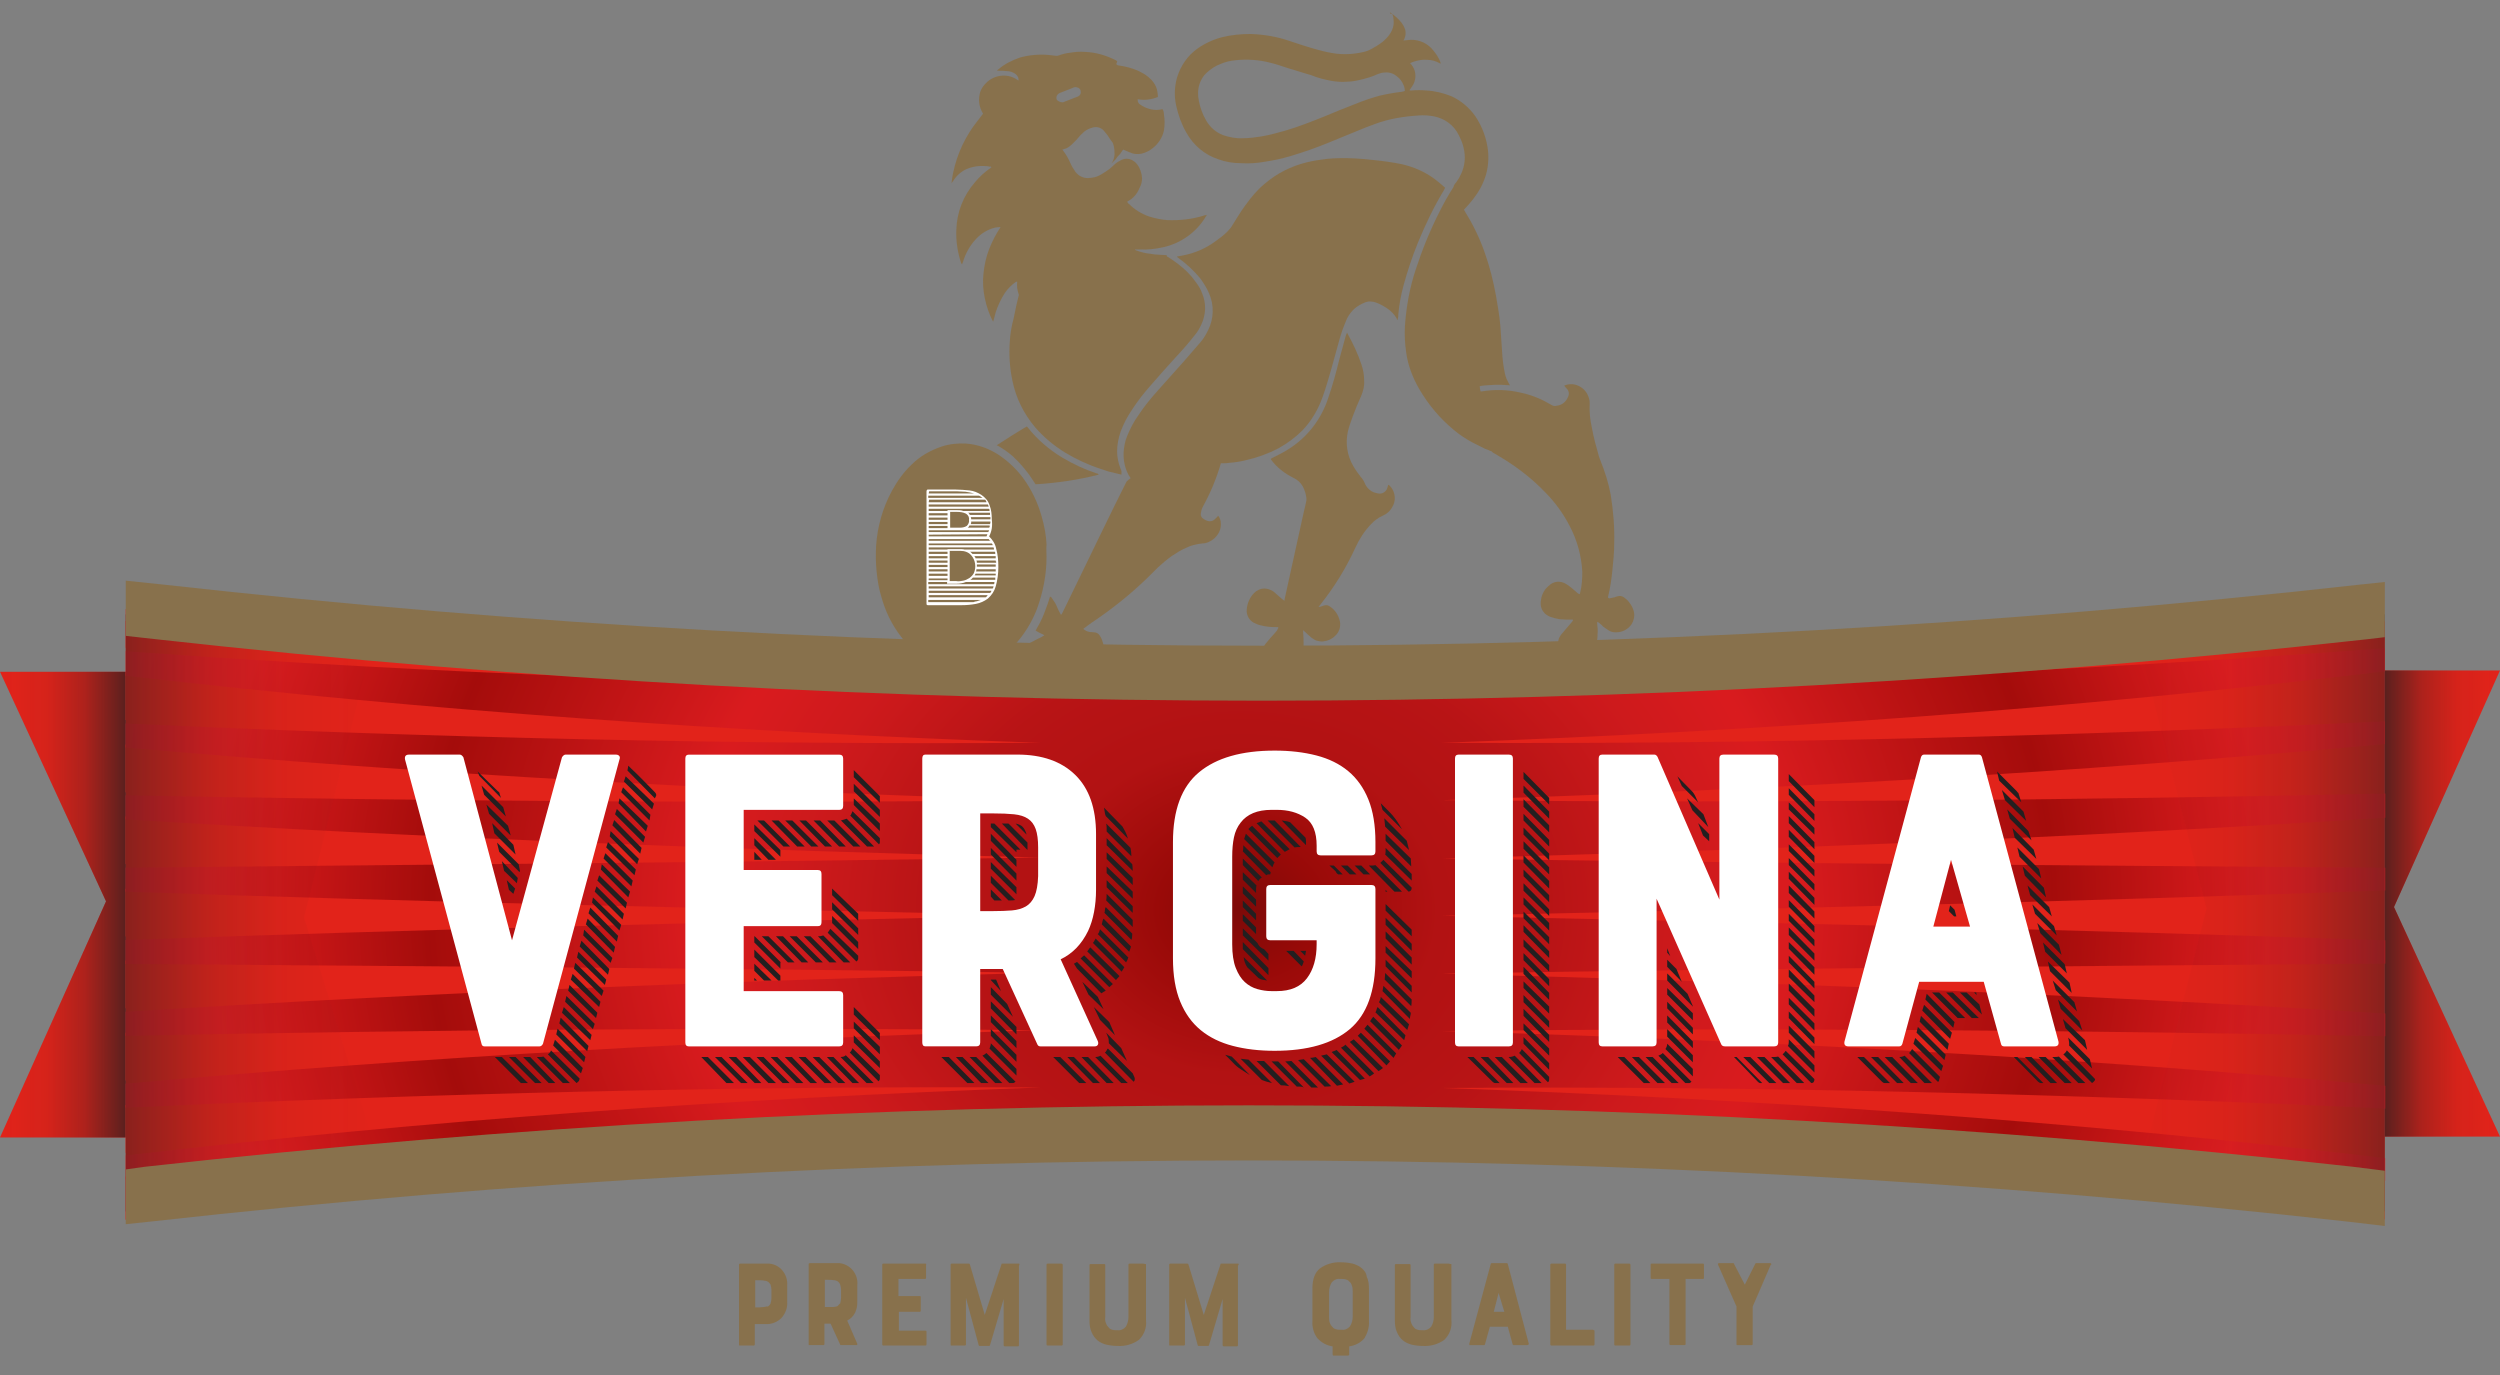 <svg xmlns="http://www.w3.org/2000/svg" x="0px" y="0px"
	 width="200px" height="110px" viewBox="0 0 200 110" enable-background="new 0 0 200 110" xml:space="preserve">
<rect x="0" y="0" width="200" height="110" fill="#808080" stroke="none"/>
<g>
	<path fill="#E2231A" d="M190.784,51.604c-0.037,0-0.07,0-0.104,0v-0.07l-62.697,2.944c-3.678,0.035-7.356,0.069-11.037,0.069
		c-10.793,0.211-21.553,0.211-32.346,0c-12.161,0.035-24.286-0.175-36.412-0.63L10.058,48.73v3.119v1.962v43.771l55.23-5.713
		l82.844,0.563l42.651,4.027L190.784,51.604L190.784,51.604z"/>
	<polygon fill="#E2231A" points="190.784,53.638 200,53.638 191.521,72.563 200,90.926 190.784,90.926 	"/>

		<linearGradient id="SVGID_1_" gradientUnits="userSpaceOnUse" x1="941.291" y1="3246.793" x2="913.83" y2="3246.793" gradientTransform="matrix(-0.336 0 0 -0.336 507 1163.203)">
		<stop  offset="0" style="stop-color:#231F20"/>
		<stop  offset="0.06" style="stop-color:#231F20;stop-opacity:0.87"/>
		<stop  offset="0.33" style="stop-color:#231F20;stop-opacity:0.38"/>
		<stop  offset="0.63" style="stop-color:#231F20;stop-opacity:0.09"/>
		<stop  offset="1" style="stop-color:#231F20;stop-opacity:0"/>
	</linearGradient>
	<polygon opacity="0.73" fill="url(#SVGID_1_)" enable-background="new    " points="190.784,53.638 200,53.638 191.521,72.563
		200,90.926 190.784,90.926 	"/>
	<polygon fill="#E2231A" points="10.058,90.996 0,90.996 8.481,72.107 0,53.743 10.058,53.743 	"/>

		<linearGradient id="SVGID_2_" gradientUnits="userSpaceOnUse" x1="2116.993" y1="2097.866" x2="2086.97" y2="2097.866" gradientTransform="matrix(0.336 0 0 0.336 -701.184 -632.513)">
		<stop  offset="0" style="stop-color:#231F20"/>
		<stop  offset="0.06" style="stop-color:#231F20;stop-opacity:0.87"/>
		<stop  offset="0.33" style="stop-color:#231F20;stop-opacity:0.38"/>
		<stop  offset="0.63" style="stop-color:#231F20;stop-opacity:0.09"/>
		<stop  offset="1" style="stop-color:#231F20;stop-opacity:0"/>
	</linearGradient>
	<polygon opacity="0.73" fill="url(#SVGID_2_)" enable-background="new    " points="10.058,90.996 0,90.996 8.481,72.107 0,53.743
		10.058,53.743 	"/>
	<path fill="#E2231A" d="M10.058,65.309v3.818c24.286-0.209,48.712-0.385,73.103-0.805C58.735,67.725,34.344,66.814,10.058,65.309z"
		/>
	<path fill="#E2231A" d="M83.161,63.766c-24.426-0.736-48.817-2.065-73.103-4.205v3.818C34.344,63.801,58.735,64.047,83.161,63.766z
		"/>
	<path fill="#E2231A" d="M10.058,71.092v3.818c24.286-0.875,48.712-1.438,73.103-1.965C58.735,72.457,34.344,71.93,10.058,71.092z"
		/>
	<path fill="#E2231A" d="M10.058,76.84v3.82c24.286-1.545,48.712-2.49,73.103-3.121C58.735,77.188,34.344,77.047,10.058,76.84z"/>
	<path fill="#E2231A" d="M190.784,51.604v-1.893c-24.531,2.699-49.167,4.311-73.839,4.802
		C141.617,54.514,166.253,53.427,190.784,51.604z"/>
	<path fill="#E2231A" d="M10.058,82.621v3.82c24.286-2.176,48.712-3.543,73.103-4.277C58.735,81.92,34.344,82.129,10.058,82.621z"/>
	<path fill="#E2231A" d="M83.161,59.141c-24.426-0.842-48.817-2.559-73.103-5.362v3.819C34.344,58.719,58.735,59.316,83.161,59.141z
		"/>
	<path fill="#E2231A" d="M84.599,54.514c-24.882-0.456-49.729-2.067-74.541-4.837v2.139C34.834,53.638,59.716,54.618,84.599,54.514z
		"/>
	<path fill="#E2231A" d="M10.058,88.402v3.82c24.286-2.841,48.712-4.556,73.103-5.435C58.735,86.615,34.344,87.246,10.058,88.402z"
		/>
	<path fill="#E2231A" d="M110.848,91.381v0.49c-3.926-0.141-7.815-0.242-11.741-0.316c-3.785,0.074-7.57,0.176-11.354,0.316v-0.49
		c-25.933-0.174-51.866,0.842-77.694,2.734v3.436c60.066-6.625,120.658-6.625,180.726,0v-3.365
		C164.219,92.256,137.516,91.207,110.848,91.381z"/>

		<radialGradient id="SVGID_3_" cx="1502.265" cy="2443.16" r="204.708" gradientTransform="matrix(0.447 0 0 0.373 -572.326 -838.757)" gradientUnits="userSpaceOnUse">
		<stop  offset="0" style="stop-color:#231F20"/>
		<stop  offset="0.07" style="stop-color:#282425"/>
		<stop  offset="0.17" style="stop-color:#363334"/>
		<stop  offset="0.27" style="stop-color:#4E4C4E"/>
		<stop  offset="0.38" style="stop-color:#6E6E70"/>
		<stop  offset="0.48" style="stop-color:#939598"/>
		<stop  offset="0.71" style="stop-color:#C9CACC"/>
		<stop  offset="0.9" style="stop-color:#F0F0F1"/>
		<stop  offset="1" style="stop-color:#FFFFFF"/>
	</radialGradient>
	<path fill="url(#SVGID_3_)" d="M116.945,54.514c-2.034,0-4.066,0-6.133,0v-0.491c-3.787,0.141-7.57,0.246-11.355,0.316
		c-3.925-0.07-7.815-0.176-11.739-0.316v0.491c-1.053,0-2.104,0-3.154,0C95.356,54.724,106.15,54.724,116.945,54.514z"/>

		<radialGradient id="SVGID_4_" cx="1502.324" cy="2443.81" r="204.676" gradientTransform="matrix(0.447 0 0 0.373 -572.286 -838.757)" gradientUnits="userSpaceOnUse">
		<stop  offset="0" style="stop-color:#540000"/>
		<stop  offset="0.07" style="stop-color:#7B0000"/>
		<stop  offset="0.17" style="stop-color:#9E0B0F"/>
		<stop  offset="0.27" style="stop-color:#A70E13"/>
		<stop  offset="0.38" style="stop-color:#C4161C"/>
		<stop  offset="0.48" style="stop-color:#D71920"/>
		<stop  offset="0.71" style="stop-color:#8B0304"/>
		<stop  offset="0.9" style="stop-color:#E11B22"/>
		<stop  offset="1" style="stop-color:#ED1C24"/>
	</radialGradient>
	<path opacity="0.7" fill="url(#SVGID_4_)" enable-background="new    " d="M115.402,64.012c25.162-0.771,50.324-2.172,75.382-4.486
		v-1.821c-25.058,1.19-50.22,1.856-75.382,1.717c25.162-0.911,50.324-2.696,75.382-5.712v-1.857
		c-24.531,1.857-49.167,2.908-73.839,2.943c-10.795,0.21-21.554,0.21-32.347,0c-24.882,0.07-49.764-0.911-74.541-2.698v1.962
		c24.286,2.806,48.712,4.522,73.103,5.362C58.735,59.596,34.344,59,10.058,57.879v1.928c24.321,2.137,48.712,3.471,73.103,4.205
		c-24.426,0.281-48.817,0.07-73.103-0.387v1.928c24.321,1.508,48.712,2.42,73.103,3.049c-24.426,0.387-48.817,0.562-73.103,0.808
		v1.928c24.321,0.843,48.712,1.367,73.103,1.892c-24.426,0.526-48.817,1.086-73.103,1.965v1.926
		c24.321,0.176,48.712,0.35,73.103,0.701c-24.426,0.631-48.817,1.578-73.103,3.119v1.928c24.321-0.49,48.712-0.701,73.103-0.455
		c-24.426,0.77-48.817,2.104-73.103,4.275v1.928C34.379,87.49,58.77,86.859,83.161,87c-24.426,0.875-48.817,2.594-73.103,5.434
		v1.926c25.828-1.893,51.761-2.907,77.694-2.729v0.488c3.784-0.142,7.569-0.246,11.354-0.313c3.925,0.067,7.815,0.174,11.74,0.313
		V91.63c26.703-0.178,53.372,0.875,79.971,2.836v-1.819c-25.055-2.98-50.219-4.732-75.379-5.609
		c25.16-0.176,50.324,0.492,75.379,1.648v-1.824c-25.055-2.277-50.219-3.646-75.379-4.379c25.16-0.281,50.324-0.07,75.379,0.418
		v-1.82c-25.055-1.578-50.219-2.523-75.379-3.189c25.16-0.422,50.324-0.596,75.379-0.805v-1.859
		c-25.055-0.875-50.219-1.436-75.379-1.961c25.16-0.525,50.324-1.123,75.379-2.033v-1.821c-25.055-0.177-50.219-0.351-75.379-0.736
		c25.16-0.665,50.324-1.647,75.379-3.26v-1.929C165.691,64.012,140.564,64.258,115.402,64.012z"/>
	<g>
		<path fill="#88714C" d="M97.669,37.061c-0.35,1.227-0.84,2.383-1.437,3.47c-0.104,0.175-0.14,0.385-0.175,0.596
			c0,0.14,0.07,0.28,0.175,0.351c0.141,0.105,0.281,0.175,0.421,0.21c0.176,0.035,0.386,0,0.525-0.141
			c0.07-0.07,0.141-0.14,0.211-0.21c0.035-0.035,0.035-0.07,0.07-0.07c0.14,0.176,0.209,0.386,0.209,0.597
			c0.035,0.49-0.209,0.981-0.63,1.296c-0.245,0.176-0.525,0.315-0.841,0.315c-0.316,0.035-0.666,0.104-0.981,0.21
			c-0.421,0.176-0.806,0.351-1.157,0.596c-0.42,0.246-0.806,0.561-1.156,0.877c-0.175,0.14-0.35,0.314-0.525,0.49
			c-1.367,1.401-2.873,2.663-4.485,3.785c-0.351,0.244-0.736,0.49-1.087,0.771l-0.141,0.104c0.141,0.141,0.316,0.211,0.491,0.246
			c0.141,0,0.245,0.035,0.386,0.035c0.176,0,0.351,0.105,0.455,0.28c0.141,0.21,0.211,0.455,0.281,0.7
			c0.034,0.211,0.034,0.386,0,0.597c-0.07,0.49-0.421,0.876-0.877,1.016c-0.315,0.104-0.666,0.104-0.98,0
			c-0.176-0.035-0.315-0.14-0.456-0.28c-0.104-0.105-0.21-0.245-0.28-0.385c-0.105-0.211-0.211-0.386-0.315-0.597l-0.105-0.21
			c-0.035,0.07-0.035,0.105-0.069,0.141c-0.07,0.28-0.176,0.561-0.316,0.841c-0.104,0.21-0.209,0.42-0.35,0.63
			c-0.105,0.141-0.246,0.281-0.386,0.387c-0.28,0.21-0.631,0.314-0.981,0.245c-0.21-0.035-0.385-0.07-0.596-0.141
			c-0.211-0.069-0.42-0.21-0.561-0.386c-0.315-0.35-0.42-0.841-0.386-1.296c0-0.07,0.035-0.141,0.07-0.176
			c0.14-0.175,0.28-0.315,0.49-0.421l0.562-0.279c0.175-0.105,0.35-0.176,0.561-0.281c0.07-0.035,0.14-0.104,0.245-0.14
			c-0.07-0.07-0.14-0.104-0.245-0.14l-0.211-0.105l-0.244-0.141c0.244-0.42,0.49-0.876,0.665-1.331
			c0.175-0.456,0.351-0.911,0.49-1.402c0.035,0.035,0.07,0.07,0.105,0.07c0.105,0.14,0.175,0.28,0.28,0.421
			c0.105,0.14,0.176,0.385,0.281,0.595c0.069,0.141,0.14,0.246,0.209,0.386c0.035-0.035,0.07-0.069,0.105-0.14l1.262-2.594
			c1.262-2.593,2.523-5.222,3.82-7.814c0.034-0.105,0.14-0.21,0.245-0.281c0.035-0.035,0.105-0.07,0.14-0.105l-0.14-0.21
			c-0.315-0.561-0.456-1.227-0.421-1.857c0.035-0.455,0.105-0.876,0.28-1.296c0.246-0.596,0.526-1.157,0.911-1.682
			c0.455-0.701,0.982-1.332,1.542-1.962c0.701-0.771,1.367-1.542,2.067-2.314c0.456-0.525,0.912-1.051,1.367-1.577
			c0.245-0.28,0.421-0.595,0.596-0.946c0.456-0.911,0.49-1.998,0.07-2.943c-0.175-0.421-0.421-0.807-0.701-1.192
			c-0.49-0.596-1.086-1.156-1.717-1.612c-0.035-0.035-0.105-0.07-0.141-0.105V20.52l0.386-0.069
			c0.981-0.175,1.893-0.562,2.698-1.157c0.351-0.245,0.666-0.49,0.947-0.771c0.104-0.105,0.175-0.211,0.279-0.316
			c0.386-0.596,0.736-1.227,1.157-1.787c0.455-0.631,0.946-1.227,1.541-1.717c0.981-0.841,2.103-1.402,3.365-1.717
			c0.56-0.14,1.086-0.21,1.646-0.28c0.737-0.07,1.438-0.07,2.174-0.035c0.525,0.035,1.088,0.07,1.613,0.14
			c0.7,0.07,1.436,0.175,2.137,0.315c0.946,0.21,1.857,0.596,2.664,1.192c0.279,0.209,0.562,0.455,0.84,0.7
			c-0.033,0.07-0.068,0.14-0.104,0.21c-0.806,1.332-1.473,2.733-2.066,4.17c-0.457,1.122-0.842,2.278-1.156,3.434
			c-0.211,0.771-0.352,1.542-0.422,2.349c0,0.105,0,0.21-0.034,0.28c0,0.035,0,0.105-0.036,0.14c-0.034-0.07-0.068-0.105-0.068-0.14
			c-0.177-0.315-0.457-0.596-0.771-0.806c-0.211-0.141-0.455-0.281-0.701-0.386c-0.176-0.07-0.351-0.14-0.524-0.14
			c-0.177-0.035-0.316,0-0.455,0.035l-0.316,0.14c-0.281,0.14-0.561,0.316-0.771,0.561c-0.211,0.246-0.386,0.49-0.49,0.771
			c-0.211,0.49-0.385,0.981-0.524,1.472c-0.211,0.771-0.421,1.542-0.631,2.278c-0.211,0.736-0.455,1.612-0.735,2.383
			c-0.351,0.981-0.876,1.892-1.613,2.664c-0.56,0.561-1.227,1.051-1.926,1.437c-0.806,0.421-1.683,0.736-2.595,0.946
			c-0.42,0.105-0.876,0.176-1.331,0.211c-0.175,0.034-0.351,0.034-0.526,0.034H97.669z"/>
		<path fill="#88714C" d="M89.715,37.972l-0.421-0.105l-0.28-0.07c-0.104-0.035-0.21-0.035-0.315-0.07
			c-0.211-0.07-0.42-0.141-0.631-0.21c-0.981-0.315-1.962-0.771-2.839-1.297c-0.911-0.561-1.717-1.227-2.417-2.033
			c-0.912-1.086-1.543-2.348-1.823-3.75c-0.21-0.981-0.28-2.033-0.21-3.049c0.035-0.666,0.14-1.296,0.315-1.927
			c0.069-0.35,0.14-0.666,0.21-1.017c0.07-0.245,0.105-0.49,0.176-0.736c0.035-0.07,0.035-0.14,0-0.209
			c-0.105-0.316-0.141-0.632-0.105-0.947c-0.035-0.035-0.07-0.035-0.105,0l0,0c-0.351,0.245-0.631,0.525-0.876,0.876
			c-0.315,0.49-0.561,1.016-0.735,1.542c-0.07,0.21-0.105,0.456-0.176,0.666c0,0.035-0.035,0.07-0.035,0.105
			c-0.315-0.596-0.525-1.227-0.666-1.892c-0.14-0.666-0.175-1.332-0.104-1.963c0.069-0.666,0.21-1.332,0.455-1.963
			c0.245-0.63,0.562-1.226,0.911-1.752c-0.14,0-0.28,0-0.42,0.035c-0.596,0.14-1.121,0.456-1.543,0.912
			c-0.49,0.525-0.84,1.156-1.051,1.857l-0.07,0.175c-0.035-0.035-0.035-0.07-0.069-0.105c-0.28-0.84-0.421-1.752-0.386-2.628
			c0.035-1.437,0.561-2.769,1.506-3.855c0.352-0.42,0.771-0.806,1.228-1.122c0.034-0.035,0.069-0.035,0.069-0.07
			c-0.035-0.035-0.069-0.07-0.14-0.035l-0.14-0.035c-0.421-0.035-0.842-0.035-1.227,0.07c-0.666,0.14-1.227,0.561-1.578,1.156
			c-0.034,0.035-0.069,0.07-0.104,0.141c0.035-0.281,0.07-0.596,0.14-0.877c0.316-1.506,0.982-2.908,1.928-4.1
			c0.105-0.14,0.246-0.316,0.352-0.456l0.104-0.141c-0.28-0.455-0.386-0.98-0.28-1.507c0.07-0.42,0.315-0.771,0.631-1.051
			c0.701-0.596,1.717-0.666,2.453-0.105c0.035,0,0.07-0.035,0.035-0.07l0,0c0-0.21-0.141-0.385-0.316-0.491
			c-0.175-0.105-0.385-0.175-0.561-0.175C80.36,5.66,80.08,5.66,79.834,5.66c-0.035,0-0.035,0-0.07,0
			c0.035-0.07,0.07-0.105,0.141-0.141c0.49-0.42,1.086-0.701,1.683-0.912c0.735-0.21,1.541-0.28,2.313-0.21
			c0.21,0.035,0.385,0.035,0.596,0.07c0.07,0,0.141,0,0.21-0.035c0.28-0.104,0.561-0.175,0.876-0.21
			c0.386-0.07,0.807-0.105,1.227-0.07c0.877,0.035,1.682,0.28,2.453,0.666c0.035,0.035,0.07,0.035,0.105,0.07
			c0,0.07,0,0.105-0.035,0.141c-0.035,0.036,0,0.104,0,0.14c0.035,0.035,0.105,0.07,0.176,0.07c0.525,0.07,1.051,0.21,1.541,0.42
			C91.331,5.8,91.611,5.94,91.857,6.15c0.351,0.28,0.596,0.631,0.701,1.016c0.035,0.175,0.069,0.35,0.069,0.49
			c0,0.035,0,0.07,0,0.105c-0.525,0.21-1.087,0.281-1.612,0.175c0,0.07,0,0.176,0.035,0.245c0.035,0.07,0.07,0.105,0.105,0.141
			c0.28,0.21,0.596,0.351,0.911,0.42c0.28,0.07,0.596,0.07,0.876,0h0.07c0.07,0.141,0.105,0.281,0.105,0.421
			c0.069,0.421,0.069,0.841,0,1.262c-0.105,0.561-0.456,1.086-0.911,1.437c-0.141,0.105-0.28,0.21-0.456,0.28
			c-0.28,0.141-0.596,0.21-0.876,0.176c-0.175,0-0.351-0.07-0.525-0.141c-0.176-0.07-0.315-0.14-0.491-0.21
			c-0.07,0.07-0.105,0.141-0.175,0.246c-0.035,0.07-0.105,0.14-0.175,0.21c-0.07,0.07-0.141,0.141-0.176,0.211
			c-0.035,0.07-0.105,0.14-0.175,0.21c-0.07,0.07-0.141,0.14-0.21,0.209c0-0.034,0-0.069,0.035-0.069
			c0.14-0.246,0.209-0.562,0.175-0.842c0-0.21-0.035-0.42-0.105-0.63c0-0.035-0.035-0.105-0.069-0.14
			c-0.141-0.175-0.281-0.386-0.387-0.561c-0.105-0.14-0.21-0.246-0.315-0.385c-0.245-0.246-0.595-0.315-0.911-0.21
			c-0.245,0.07-0.455,0.175-0.631,0.315c-0.14,0.141-0.314,0.281-0.42,0.421c-0.105,0.14-0.315,0.35-0.455,0.49
			c-0.105,0.105-0.211,0.21-0.316,0.281c-0.141,0.104-0.28,0.175-0.455,0.21c-0.035,0-0.07,0.035-0.105,0.035
			c0.035,0.035,0.07,0.104,0.105,0.141c0.21,0.28,0.385,0.596,0.525,0.912c0.105,0.245,0.246,0.49,0.421,0.735
			c0.245,0.316,0.596,0.491,0.98,0.491c0.176,0,0.386-0.035,0.562-0.07c0.245-0.07,0.455-0.175,0.666-0.316
			c0.35-0.21,0.631-0.42,0.911-0.701c0.14-0.14,0.315-0.245,0.525-0.35c0.351-0.175,0.736-0.14,1.052,0.105
			c0.104,0.07,0.175,0.14,0.245,0.245c0.245,0.315,0.351,0.701,0.385,1.087c0,0.28-0.069,0.561-0.21,0.805
			c-0.105,0.281-0.28,0.526-0.49,0.736c-0.105,0.105-0.245,0.21-0.386,0.281l-0.105,0.069c0.035,0.07,0.07,0.141,0.141,0.175
			c0.456,0.456,1.017,0.807,1.647,1.017c0.455,0.14,0.945,0.245,1.437,0.28c1.017,0.035,1.997-0.07,2.979-0.385l0.176-0.035
			c-0.035,0.035-0.035,0.07-0.07,0.105c-0.736,1.261-1.998,2.172-3.435,2.487c-0.631,0.14-1.262,0.21-1.893,0.175h-0.35
			c0,0.07,0.034,0.035,0.069,0.07c0.386,0.141,0.771,0.246,1.192,0.281c0.209,0.035,0.42,0.07,0.63,0.07
			c0.21,0,0.421,0.035,0.631,0.035c0,0.034,0.035,0.069,0.035,0.104c0.035,0.035,0.035,0.035,0.07,0.035
			c0.28,0.175,0.525,0.351,0.806,0.561c0.561,0.421,1.052,0.912,1.438,1.472c0.209,0.28,0.385,0.561,0.49,0.876
			c0.351,0.805,0.315,1.717-0.07,2.522c-0.141,0.316-0.315,0.596-0.525,0.841c-0.49,0.631-1.017,1.228-1.542,1.787
			c-0.666,0.736-1.332,1.472-1.962,2.208c-0.562,0.63-1.053,1.261-1.508,1.962c-0.386,0.561-0.666,1.122-0.911,1.752
			c-0.175,0.525-0.28,1.052-0.28,1.578c0,0.49,0.105,0.946,0.28,1.402l0.07,0.175C89.715,37.902,89.715,37.938,89.715,37.972z
			 M84.983,8.185c0.035,0,0.105,0,0.141-0.035l1.086-0.421c0.035,0,0.07-0.035,0.07-0.035c0.141-0.07,0.21-0.245,0.176-0.385
			c0-0.14-0.105-0.28-0.281-0.315c-0.104-0.035-0.244-0.035-0.35,0.035l-0.981,0.386c-0.035,0-0.07,0.035-0.141,0.069
			c-0.175,0.105-0.245,0.351-0.14,0.526C84.703,8.115,84.844,8.185,84.983,8.185L84.983,8.185z"/>
		<path fill="#88714C" d="M111.197,1c0.033,0,0.033,0,0.068,0.035c0.316,0.21,0.633,0.49,0.877,0.806
			c0.105,0.141,0.174,0.28,0.246,0.456c0.104,0.281,0.068,0.561-0.035,0.806l-0.069,0.14l0.313-0.035
			c0.701-0.104,1.438,0.141,1.928,0.666c0.314,0.351,0.597,0.736,0.736,1.192c-0.035,0.035-0.07,0-0.07,0
			c-0.313-0.176-0.666-0.281-1.017-0.281c-0.351-0.035-0.7,0.035-1.051,0.141c-0.106,0.035-0.211,0.07-0.315,0.141l0.104,0.104
			c0.353,0.421,0.421,1.017,0.176,1.542c-0.071,0.14-0.176,0.28-0.246,0.385c-0.034,0.035-0.069,0.07-0.069,0.141h0.141
			c0.386-0.035,0.805-0.035,1.191,0c0.701,0.035,1.367,0.21,1.998,0.455c0.771,0.351,1.436,0.912,1.928,1.612
			c0.56,0.842,0.91,1.788,1.016,2.804c0.07,0.806-0.033,1.647-0.352,2.383c-0.28,0.701-0.699,1.297-1.19,1.857
			c-0.142,0.14-0.243,0.281-0.385,0.42l0.032,0.07c0.668,1.086,1.228,2.208,1.648,3.435c0.387,1.086,0.667,2.243,0.875,3.364
			c0.141,0.806,0.281,1.612,0.352,2.418c0.035,0.491,0.07,1.017,0.104,1.542c0.036,0.596,0.07,1.227,0.175,1.823
			c0.036,0.28,0.106,0.595,0.211,0.875c0.07,0.14,0.142,0.28,0.211,0.421l0.07,0.104c-0.211,0-0.422-0.035-0.631-0.035
			c-0.211,0-0.387,0-0.596,0c-0.211,0-0.422,0.035-0.598,0.035c-0.211,0-0.386,0.035-0.597,0.07c0,0.14,0.035,0.28,0.069,0.42
			c0.037,0,0.07,0,0.105,0c1.051-0.175,2.104-0.14,3.119,0.105c0.877,0.175,1.684,0.525,2.453,0.981
			c0.105,0.07,0.246,0.105,0.352,0.07c0.07,0,0.142-0.035,0.211-0.035c0.314-0.07,0.596-0.316,0.734-0.631
			c0.141-0.245,0.105-0.525-0.07-0.701c-0.068-0.07-0.14-0.14-0.209-0.245c0.035,0,0.035-0.035,0.069-0.035
			c0.386-0.141,0.772-0.105,1.121,0.07c0.421,0.209,0.702,0.595,0.808,1.051c0.035,0.104,0.035,0.245,0.035,0.351
			c-0.035,0.63,0.035,1.296,0.176,1.927c0.139,0.771,0.35,1.542,0.561,2.277c0.033,0.141,0.104,0.281,0.141,0.386
			c0.35,0.875,0.631,1.752,0.805,2.698c0.211,1.297,0.315,2.594,0.281,3.891c0,0.7-0.07,1.401-0.141,2.103
			c-0.07,0.702-0.176,1.472-0.352,2.173c0,0.035,0,0.035,0,0.07c0.035,0.035,0.105,0.069,0.176,0.035
			c0.105-0.035,0.246-0.035,0.351-0.07c0.07-0.035,0.142-0.07,0.211-0.07c0.175-0.069,0.386-0.035,0.525,0.07
			c0.139,0.104,0.278,0.21,0.386,0.351c0.211,0.245,0.352,0.525,0.419,0.806c0.07,0.351,0,0.701-0.174,0.981
			c-0.281,0.42-0.733,0.666-1.261,0.666c-0.211,0-0.389-0.035-0.563-0.141c-0.175-0.106-0.315-0.211-0.456-0.315
			c-0.104-0.105-0.207-0.21-0.349-0.315l-0.106-0.07c-0.033,0.035-0.033,0.07-0.033,0.105c0.033,0.28,0.069,0.596,0.033,0.911
			c0,0.28-0.033,0.561-0.104,0.806c-0.035,0.105-0.07,0.211-0.105,0.315c-0.141,0.314-0.384,0.562-0.699,0.666
			c-0.28,0.105-0.597,0.175-0.91,0.141c-0.211,0-0.422-0.07-0.563-0.175c-0.35-0.211-0.631-0.526-0.733-0.947
			c-0.037-0.14-0.037-0.28,0-0.42c0.033-0.141,0.138-0.28,0.207-0.386c0.142-0.175,0.281-0.315,0.388-0.456
			c0.104-0.14,0.28-0.314,0.421-0.49c0.07-0.07,0.105-0.141,0.141-0.21c0-0.035-0.035-0.035-0.07-0.035c-0.352,0-0.7,0-1.016-0.035
			c-0.246-0.035-0.492-0.104-0.701-0.175c-0.105-0.035-0.177-0.07-0.281-0.141c-0.315-0.175-0.524-0.561-0.524-0.911
			c0-0.456,0.142-0.911,0.455-1.262c0.104-0.105,0.211-0.21,0.353-0.315c0.35-0.245,0.769-0.245,1.119-0.07
			c0.211,0.105,0.387,0.246,0.563,0.386l0.488,0.421c0.035,0.035,0.072,0.035,0.142,0.07c0-0.035,0.035-0.07,0.035-0.105
			c0.141-0.561,0.175-1.121,0.175-1.683c-0.068-1.296-0.42-2.558-1.016-3.68c-0.526-1.016-1.191-1.927-1.998-2.733
			c-0.981-1.017-2.103-1.893-3.295-2.628c-0.244-0.141-0.455-0.281-0.699-0.42c-0.104-0.035-0.176-0.105-0.245-0.175
			c-0.036-0.035-0.07-0.035-0.104-0.035c-0.142-0.07-0.281-0.14-0.422-0.175l-0.98-0.491c-0.526-0.281-1.016-0.596-1.473-0.981
			c-1.121-0.912-2.066-2.033-2.805-3.294c-0.525-0.912-0.911-1.893-1.052-2.943c-0.103-0.702-0.138-1.367-0.103-2.068
			c0.103-1.577,0.383-3.119,0.875-4.59c0.526-1.613,1.156-3.154,1.928-4.662c0.314-0.63,0.666-1.261,1.051-1.857
			c0-0.035,0.035-0.035,0.035-0.07c0.033-0.14,0.104-0.245,0.209-0.35c0.177-0.246,0.316-0.491,0.423-0.736
			c0.278-0.631,0.351-1.332,0.176-2.033c-0.073-0.35-0.211-0.665-0.387-1.016c-0.388-0.806-1.121-1.332-1.997-1.507
			c-0.387-0.069-0.809-0.104-1.191-0.069c-0.597,0.034-1.193,0.104-1.787,0.21c-0.561,0.105-1.121,0.246-1.684,0.456
			c-0.279,0.104-0.561,0.21-0.84,0.315c-0.98,0.385-1.93,0.806-2.908,1.192c-1.018,0.42-2.034,0.771-3.085,1.086
			c-0.702,0.21-1.401,0.351-2.103,0.456c-0.597,0.104-1.191,0.14-1.822,0.104c-0.631,0-1.262-0.104-1.822-0.315
			c-1.087-0.351-1.998-1.122-2.559-2.138c-0.386-0.665-0.631-1.366-0.807-2.137c-0.175-0.771-0.14-1.542,0.07-2.278
			c0.28-0.911,0.842-1.753,1.647-2.313c0.596-0.42,1.297-0.736,1.997-0.911c0.736-0.175,1.473-0.245,2.244-0.245
			c1.05,0.035,2.103,0.21,3.118,0.561c0.735,0.246,1.472,0.491,2.243,0.701c0.49,0.14,0.98,0.245,1.507,0.315
			c0.245,0.035,0.524,0.035,0.771,0.035c0.457,0,0.945-0.07,1.402-0.175c0.176-0.035,0.352-0.105,0.49-0.175
			c0.35-0.175,0.701-0.385,1.018-0.631c0.211-0.176,0.42-0.386,0.562-0.596c0.243-0.351,0.384-0.771,0.313-1.192
			c0-0.14-0.035-0.315-0.104-0.455C111.23,1.141,111.197,1.07,111.197,1z M112.391,7.273c0-0.105-0.035-0.175-0.035-0.246
			c0-0.071-0.037-0.14-0.07-0.21c-0.105-0.281-0.281-0.526-0.526-0.701c-0.28-0.246-0.63-0.351-0.981-0.315
			c-0.211,0-0.42,0.07-0.596,0.14c-0.209,0.105-0.42,0.175-0.631,0.246l-0.49,0.14c-0.422,0.105-0.877,0.21-1.332,0.21
			c-0.42,0.035-0.806,0-1.227-0.07c-0.561-0.105-1.121-0.246-1.613-0.456l-0.244-0.07c-0.525-0.175-1.086-0.315-1.611-0.49
			c-0.456-0.141-0.91-0.316-1.367-0.42c-0.91-0.246-1.892-0.316-2.838-0.211c-0.423,0.035-0.843,0.14-1.228,0.315
			c-0.386,0.141-0.735,0.386-1.051,0.666c-0.281,0.245-0.491,0.596-0.597,0.946c-0.14,0.456-0.14,0.911-0.035,1.367
			c0.105,0.525,0.281,1.016,0.562,1.506c0.315,0.561,0.806,0.981,1.366,1.191c0.526,0.175,1.052,0.281,1.612,0.246
			c0.491,0,0.981-0.07,1.438-0.14c0.629-0.105,1.263-0.281,1.893-0.456c1.086-0.315,2.139-0.736,3.189-1.157
			c0.842-0.35,1.682-0.7,2.521-1.016c0.598-0.245,1.229-0.456,1.859-0.631c0.596-0.14,1.189-0.245,1.787-0.315
			C112.284,7.308,112.316,7.308,112.391,7.273L112.391,7.273z"/>
		<path fill="#88714C" d="M83.722,44.562c0,1.437-0.28,2.838-0.771,4.17c-0.421,1.086-1.052,2.103-1.857,2.943
			c-0.736,0.771-1.612,1.332-2.628,1.646c-0.526,0.176-1.087,0.246-1.647,0.246c-0.981-0.035-1.963-0.315-2.803-0.841
			c-0.736-0.456-1.402-1.087-1.928-1.788c-0.736-0.945-1.262-2.032-1.578-3.188c-0.21-0.666-0.315-1.366-0.385-2.067
			c-0.07-0.666-0.07-1.367-0.035-2.033c0.105-1.542,0.526-3.013,1.262-4.38c0.42-0.771,0.946-1.507,1.577-2.103
			c0.666-0.667,1.472-1.122,2.383-1.437c0.631-0.21,1.297-0.281,1.963-0.246c0.945,0.07,1.821,0.385,2.628,0.911
			c0.735,0.491,1.401,1.122,1.927,1.822c0.701,0.947,1.192,1.998,1.508,3.119c0.21,0.737,0.35,1.472,0.385,2.208
			C83.687,43.93,83.722,44.245,83.722,44.562z"/>
		<path fill="#88714C" d="M102.262,50.168h-0.212c-0.386,0-0.805-0.035-1.19-0.141c-0.211-0.034-0.386-0.14-0.562-0.21
			c-0.385-0.21-0.596-0.631-0.561-1.051c0.035-0.491,0.246-0.981,0.596-1.332c0.105-0.105,0.21-0.176,0.351-0.246
			c0.28-0.14,0.631-0.14,0.946,0c0.175,0.07,0.315,0.176,0.456,0.316l0.525,0.455c0.033,0.035,0.104,0.07,0.139,0.105
			c0-0.07,0.036-0.141,0.036-0.21l1.472-6.694c0.07-0.316,0.141-0.596,0.211-0.911c0.035-0.141,0.07-0.315,0.035-0.456
			c-0.035-0.316-0.141-0.596-0.279-0.876c-0.177-0.315-0.455-0.561-0.773-0.701c-0.7-0.35-1.329-0.84-1.786-1.471V36.71
			c0.035-0.035,0.106-0.07,0.176-0.105c0.421-0.21,0.843-0.42,1.228-0.666c1.508-0.946,2.629-2.383,3.188-4.101
			c0.352-1.016,0.631-2.032,0.878-3.049c0.175-0.666,0.349-1.297,0.524-1.927c0.035-0.105,0.07-0.175,0.105-0.246
			c0.033,0.035,0.033,0.035,0.033,0.07c0.456,0.806,0.842,1.647,1.122,2.488c0.142,0.421,0.211,0.841,0.211,1.261
			c0.034,0.421-0.069,0.841-0.246,1.262c-0.245,0.526-0.454,1.051-0.665,1.612c-0.141,0.386-0.281,0.771-0.386,1.192
			c-0.211,0.946-0.069,1.927,0.42,2.768c0.177,0.315,0.386,0.596,0.597,0.875c0.174,0.176,0.28,0.386,0.385,0.632
			c0.104,0.21,0.281,0.385,0.492,0.525c0.176,0.104,0.35,0.14,0.524,0.175c0.313,0.07,0.666-0.14,0.735-0.456
			c0.035-0.07,0.035-0.14,0.07-0.245c0.033,0.035,0.07,0.035,0.105,0.069c0.279,0.281,0.42,0.631,0.42,1.017
			c0,0.386-0.178,0.736-0.42,1.016c-0.141,0.14-0.316,0.281-0.491,0.35c-0.386,0.176-0.737,0.421-1.017,0.736
			c-0.525,0.561-0.91,1.157-1.227,1.858c-0.736,1.611-1.684,3.153-2.805,4.556l-0.141,0.175c0.035,0,0.07,0,0.105,0l0.314-0.105
			c0.176-0.069,0.35-0.035,0.49,0.07c0.422,0.28,0.701,0.701,0.808,1.227c0.067,0.421-0.07,0.842-0.386,1.122
			c-0.281,0.28-0.633,0.42-1.018,0.455c-0.176,0-0.387-0.035-0.563-0.104c-0.176-0.105-0.352-0.211-0.488-0.351
			c-0.141-0.105-0.246-0.245-0.387-0.351l-0.105-0.105c0,0.07,0,0.105,0,0.176c0.035,0.315,0.035,0.631,0.035,0.945
			c0,0.246-0.035,0.526-0.141,0.771c-0.141,0.525-0.596,0.946-1.155,1.016c-0.175,0.035-0.313,0.035-0.492,0.035
			c-0.278,0-0.524-0.07-0.733-0.21c-0.351-0.21-0.598-0.561-0.701-0.911c-0.035-0.14-0.035-0.28,0-0.42
			c0.07-0.141,0.141-0.281,0.244-0.386c0.106-0.141,0.246-0.28,0.351-0.421l0.353-0.385c0.033-0.07,0.104-0.105,0.141-0.176
			C102.262,50.272,102.262,50.237,102.262,50.168z"/>
		<path fill="#88714C" d="M79.728,35.625c0.14-0.105,2.137-1.367,2.418-1.507c0.034,0.035,0.034,0.035,0.069,0.07
			c0.771,0.981,1.718,1.787,2.769,2.418c0.877,0.526,1.787,0.947,2.734,1.262c0.069,0,0.14,0.035,0.175,0.105
			c-1.647,0.421-3.329,0.667-5.046,0.771l-0.141-0.21c-0.456-0.736-1.017-1.402-1.647-1.998c-0.386-0.35-0.806-0.63-1.227-0.875
			L79.728,35.625z"/>
		<path fill="#FFFFFF" d="M79.341,42.282c-0.035,0.211-0.104,0.421-0.21,0.632c0.28,0.28,0.491,0.596,0.562,0.98
			c0.14,0.491,0.175,0.981,0.175,1.472c0,0.526-0.07,1.052-0.21,1.543c-0.105,0.385-0.316,0.701-0.631,0.98
			c-0.281,0.211-0.596,0.351-0.947,0.421c-0.385,0.07-0.735,0.104-1.121,0.104h-2.733c-0.07,0-0.105-0.034-0.105-0.104v-0.035
			v-8.971c0-0.07,0.035-0.105,0.07-0.14h0.035h2.208c0.386,0,0.736,0.035,1.121,0.07c0.351,0.035,0.666,0.175,0.947,0.35
			c0.314,0.211,0.561,0.492,0.665,0.842c0.14,0.35,0.175,0.736,0.175,1.121C79.376,41.792,79.376,42.038,79.341,42.282z
			 M74.295,39.479h3.645c-0.245-0.07-0.49-0.105-0.7-0.14c-0.246,0-0.491-0.035-0.736-0.035H74.33L74.295,39.479L74.295,39.479z
			 M74.295,39.83h4.311l-0.104-0.07c-0.035-0.035-0.105-0.07-0.176-0.105H74.26v0.176L74.295,39.83L74.295,39.83z M74.295,40.18
			h4.626c0-0.035-0.035-0.07-0.035-0.104c-0.035-0.035-0.035-0.07-0.07-0.105H74.33L74.295,40.18L74.295,40.18z M74.295,40.531
			h4.801l-0.034-0.104c0-0.035,0-0.035-0.035-0.07h-4.731L74.295,40.531L74.295,40.531z M74.295,40.881h1.507v-0.07h0.736
			c0.175,0,0.351,0,0.525,0.07h2.103c0-0.07,0-0.14-0.035-0.175h-4.836V40.881z M74.295,41.231h1.507v-0.175h-1.507V41.231z
			 M74.295,41.582h1.507v-0.175h-1.507V41.582z M74.295,41.932h1.507v-0.175h-1.507V41.932z M74.295,42.248h1.507v-0.175h-1.507
			V42.248L74.295,42.248z M79.131,42.423h-4.836v0.141h4.767L79.131,42.423z M74.295,42.773v0.141h4.626l0.07-0.176L74.295,42.773
			L74.295,42.773z M79.166,43.229c-0.035-0.035-0.035-0.07-0.07-0.105h-4.801v0.141h4.941
			C79.201,43.229,79.201,43.229,79.166,43.229L79.166,43.229z M79.341,43.475h-5.046v0.14h5.116
			C79.411,43.544,79.376,43.51,79.341,43.475L79.341,43.475z M74.295,43.965h1.507V43.93h1.016c0.104,0,0.245,0,0.351,0.035h2.348
			c0-0.035,0-0.035,0-0.07c0-0.034-0.035-0.069-0.035-0.104h-5.187V43.965z M74.295,44.14v0.176h1.507V44.14H74.295L74.295,44.14z
			 M74.295,44.666h1.507v-0.175h-1.507V44.666L74.295,44.666z M74.295,45.017h1.507v-0.176h-1.507V45.017z M74.295,45.366h1.507
			v-0.175h-1.507V45.366z M74.295,45.717h1.507v-0.175h-1.507V45.717z M74.295,46.067h1.507v-0.175h-1.507V46.067z M74.295,46.418
			h1.507v-0.14h-1.507V46.418z M79.552,46.663c0-0.035,0-0.07,0-0.104h-2.277c-0.246,0.104-0.526,0.14-0.807,0.14h-0.701v-0.14
			H74.26v0.175h5.257L79.552,46.663z M79.481,46.909h-5.187v0.175h5.116C79.446,47.049,79.481,46.979,79.481,46.909L79.481,46.909z
			 M79.306,47.259h-5.011v0.176h4.906C79.271,47.399,79.306,47.329,79.306,47.259L79.306,47.259z M78.956,47.681l0.07-0.07h-4.731
			v0.175h4.556C78.921,47.75,78.956,47.715,78.956,47.681L78.956,47.681z M78.149,48.101c0.105-0.035,0.211-0.07,0.316-0.105H74.26
			v0.176h3.609C77.975,48.136,78.079,48.101,78.149,48.101L78.149,48.101z M76.818,42.213c0.175,0,0.351-0.035,0.525-0.14
			c0.14-0.141,0.21-0.316,0.175-0.491c0.035-0.21-0.069-0.385-0.244-0.491c-0.211-0.105-0.456-0.14-0.701-0.14h-0.561v1.262H76.818
			L76.818,42.213z M77.063,46.453c0.176-0.035,0.315-0.104,0.49-0.21c0.141-0.105,0.28-0.245,0.351-0.386
			c0.21-0.456,0.14-1.052-0.21-1.437c-0.211-0.246-0.525-0.352-0.876-0.352h-0.841v2.419h0.526
			C76.678,46.523,76.889,46.488,77.063,46.453L77.063,46.453z M77.589,41.197h1.612c0-0.07,0-0.105,0-0.176h-1.752
			C77.519,41.056,77.554,41.126,77.589,41.197L77.589,41.197z M79.166,42.038h-1.612c-0.035,0.069-0.07,0.14-0.14,0.175h1.717
			C79.166,42.178,79.201,42.107,79.166,42.038L79.166,42.038z M79.587,44.14h-1.998c0.035,0,0.07,0.035,0.105,0.07l0.105,0.105
			h1.822C79.622,44.245,79.622,44.175,79.587,44.14L79.587,44.14z M79.622,46.278c0-0.035,0-0.035,0-0.07h-1.788
			c-0.034,0.035-0.069,0.07-0.104,0.105s-0.07,0.035-0.105,0.07h1.998L79.622,46.278L79.622,46.278z M79.236,41.722h-1.542
			c0,0.035,0,0.07,0,0.105l-0.035,0.104h1.542C79.236,41.828,79.236,41.792,79.236,41.722L79.236,41.722z M79.236,41.372h-1.577
			c0.035,0.07,0.035,0.105,0.035,0.175h1.542V41.372z M79.657,44.562c0-0.035,0-0.035,0-0.07h-1.718
			c0.035,0.035,0.035,0.035,0.069,0.07c0,0.035,0.035,0.069,0.035,0.104h1.613v-0.104H79.657z M79.657,45.893h-1.613
			c0,0.035-0.035,0.07-0.035,0.07c-0.034,0.035-0.034,0.07-0.034,0.07h1.683C79.657,45.998,79.657,45.928,79.657,45.893
			L79.657,45.893z M79.657,44.911c0-0.035,0-0.035,0-0.07h-1.543c0.035,0.07,0.035,0.105,0.035,0.176h1.543v-0.105L79.657,44.911
			L79.657,44.911z M79.657,45.542h-1.543c0,0.07,0,0.105-0.035,0.175h1.578V45.542z M78.149,45.332h1.508v-0.176h-1.508V45.332z"/>
	</g>

		<linearGradient id="SVGID_5_" gradientUnits="userSpaceOnUse" x1="1639.79" y1="-653.792" x2="1579.4" y2="-653.792" gradientTransform="matrix(-0.336 0 0 -0.336 560.947 -146.64)">
		<stop  offset="0" style="stop-color:#231F20"/>
		<stop  offset="0.06" style="stop-color:#231F20;stop-opacity:0.87"/>
		<stop  offset="0.33" style="stop-color:#231F20;stop-opacity:0.38"/>
		<stop  offset="0.63" style="stop-color:#231F20;stop-opacity:0.09"/>
		<stop  offset="1" style="stop-color:#231F20;stop-opacity:0"/>
	</linearGradient>
	<polygon opacity="0.47" fill="url(#SVGID_5_)" enable-background="new    " points="10.058,49.151 30.349,49.151 24.321,73.404
		30.349,92.957 10.058,96.918 	"/>

		<linearGradient id="SVGID_6_" gradientUnits="userSpaceOnUse" x1="1867.64" y1="2123.163" x2="1807.263" y2="2123.163" gradientTransform="matrix(0.336 0 0 0.336 -436.695 -640.348)">
		<stop  offset="0" style="stop-color:#231F20"/>
		<stop  offset="0.06" style="stop-color:#231F20;stop-opacity:0.87"/>
		<stop  offset="0.33" style="stop-color:#231F20;stop-opacity:0.38"/>
		<stop  offset="0.63" style="stop-color:#231F20;stop-opacity:0.09"/>
		<stop  offset="1" style="stop-color:#231F20;stop-opacity:0"/>
	</linearGradient>
	<polygon opacity="0.47" fill="url(#SVGID_6_)" enable-background="new    " points="190.784,96.918 170.736,95.656 176.521,72.668
		170.527,49.151 190.784,49.151 	"/>
	<path fill="#88714C" d="M188.262,93.344c-58.734-6.555-117.998-6.555-176.697,0l-1.507,0.211v4.381l1.997-0.211
		c58.384-6.518,117.332-6.518,175.714,0l3.015,0.353V93.66L188.262,93.344z"/>
	<path fill="#88714C" d="M12.581,51.149c29.333,3.259,58.841,4.906,88.349,4.906s59.016-1.646,88.348-4.906l1.508-0.176v-4.415
		l-1.998,0.21c-58.385,6.518-117.33,6.518-175.714,0l-3.014-0.315v4.416L12.581,51.149z"/>
	<path fill="#88714C" d="M61.258,101.09h-2.067c-0.035,0-0.07,0.033-0.07,0.07c0,0,0,0,0,0.033v6.377c0,0.037,0,0.07,0.035,0.07
		c0,0,0,0,0.035,0h1.122c0.035,0,0.07-0.033,0.07-0.07l0,0v-1.646h0.841c0.491,0.033,0.946-0.141,1.296-0.491
		c0.316-0.351,0.491-0.806,0.456-1.297v-1.296c0.07-0.877-0.561-1.682-1.437-1.752C61.469,101.09,61.363,101.09,61.258,101.09z
		 M61.118,104.559c-0.14,0-0.245,0.033-0.385,0.033h-0.315v-2.172h0.28c0.141,0,0.316,0,0.456,0.037c0.105,0,0.21,0.033,0.316,0.104
		c0.07,0.07,0.14,0.142,0.175,0.211c0.035,0.142,0.07,0.279,0.07,0.42v0.666c0,0.142-0.035,0.279-0.07,0.42
		c-0.035,0.105-0.14,0.177-0.21,0.246C61.328,104.488,61.223,104.559,61.118,104.559z"/>
	<path fill="#88714C" d="M67.777,105.645c0.28-0.141,0.49-0.352,0.631-0.631c0.069-0.141,0.104-0.281,0.14-0.422
		c0.035-0.174,0.035-0.314,0.035-0.49v-1.26c0.105-0.877-0.525-1.682-1.402-1.789c-0.104,0-0.209,0-0.35,0h-2.067
		c-0.035,0-0.07,0.037-0.07,0.07c0,0,0,0,0,0.037v6.377c0,0.033,0,0.07,0.035,0.07c0,0,0,0,0.035,0h1.121
		c0.035,0,0.07-0.037,0.07-0.07l0,0v-1.646h0.491l0.77,1.68c0,0.037,0.035,0.037,0.07,0.037h1.227c0.035,0,0.07,0,0.07-0.037
		c0-0.032,0-0.065,0-0.065L67.777,105.645z M67.005,104.488c-0.105,0.035-0.21,0.07-0.315,0.07c-0.104,0-0.245,0-0.42,0h-0.281
		v-2.172h0.281c0.14,0,0.315,0,0.455,0.032c0.105,0,0.21,0.037,0.315,0.104c0.07,0.074,0.14,0.141,0.175,0.248
		c0.035,0.141,0.07,0.278,0.07,0.42v0.633c0,0.137-0.035,0.313-0.07,0.453C67.146,104.313,67.076,104.418,67.005,104.488
		L67.005,104.488z"/>
	<path fill="#88714C" d="M74.015,101.09H70.65c-0.035,0-0.07,0.033-0.07,0.07c0,0,0,0,0,0.033v6.377c0,0.037,0.035,0.07,0.07,0.07
		c0,0,0,0,0.035,0h3.364c0.035,0,0.07-0.033,0.07-0.07l0,0v-1.051c0-0.035-0.035-0.068-0.07-0.068l0,0h-2.138v-1.508h1.682
		c0.035,0,0.07-0.033,0.07-0.07c0,0,0,0,0-0.033v-1.09c0-0.033-0.035-0.066-0.07-0.066c0,0,0,0-0.035,0h-1.682v-1.367h2.139
		c0.034,0,0.069-0.037,0.069-0.069l0,0v-1.054c0.035-0.032,0-0.104-0.035-0.104C74.049,101.09,74.049,101.09,74.015,101.09z"/>
	<path fill="#88714C" d="M81.515,101.09h-1.332c-0.035,0-0.07,0-0.07,0.033c0,0,0,0,0,0.037l-1.332,4.031l-1.191-4.031
		c0-0.037-0.035-0.07-0.07-0.07h-1.401c-0.035,0-0.07,0.033-0.07,0.07c0,0,0,0,0,0.033v6.377c0,0.037,0,0.07,0.035,0.07
		c0,0,0,0,0.035,0h1.087c0.035,0,0.07-0.033,0.07-0.07l0,0v-3.746l1.016,3.783c0,0.033,0.035,0.07,0.07,0.07l0,0h0.771
		c0.035,0,0.07-0.037,0.07-0.07l1.087-3.68v3.68c0,0.033,0,0.033,0.035,0.07l0.034,0.032h1.087c0.035,0,0.07-0.032,0.07-0.069l0,0
		v-6.377C81.585,101.123,81.55,101.09,81.515,101.09z"/>
	<path fill="#88714C" d="M84.913,101.09h-1.121c-0.035,0-0.07,0.033-0.07,0.07c0,0,0,0,0,0.033v6.377c0,0.037,0.035,0.07,0.07,0.07
		c0,0,0,0,0.035,0h1.121c0.035,0,0.07-0.033,0.07-0.07l0,0v-6.377C85.019,101.123,84.948,101.09,84.913,101.09L84.913,101.09z"/>
	<path fill="#88714C" d="M91.467,101.09h-1.121c-0.035,0-0.07,0.033-0.07,0.07c0,0,0,0,0,0.033v4.172c0,0.279-0.07,0.525-0.21,0.771
		c-0.176,0.207-0.421,0.313-0.666,0.28h-0.105c-0.105,0-0.21,0-0.314-0.037c-0.105-0.036-0.211-0.069-0.281-0.174
		c-0.105-0.106-0.176-0.211-0.211-0.315c-0.069-0.177-0.104-0.353-0.069-0.525v-4.172c0-0.033-0.035-0.07-0.07-0.07l0,0h-1.121
		c-0.035,0-0.07,0.037-0.07,0.07c0,0,0,0,0,0.037v4.414c0,0.313,0.035,0.666,0.175,0.946c0.105,0.244,0.246,0.453,0.456,0.632
		c0.21,0.174,0.456,0.28,0.7,0.348c0.316,0.07,0.632,0.107,0.947,0.107c0.596,0.032,1.191-0.142,1.682-0.492
		c0.42-0.42,0.631-0.979,0.561-1.576v-4.486C91.536,101.123,91.502,101.09,91.467,101.09z"/>
	<path fill="#88714C" d="M99.036,101.09h-1.332c-0.035,0-0.069,0-0.069,0.033c0,0,0,0,0,0.037l-1.332,4.031l-1.226-4.031
		c0-0.037-0.035-0.07-0.07-0.07h-1.402c-0.035,0-0.07,0.033-0.07,0.07c0,0,0,0,0,0.033v6.377c0,0.037,0,0.07,0.035,0.07
		c0,0,0,0,0.035,0h1.121c0.035,0,0.07-0.033,0.07-0.07l0,0v-3.746l1.017,3.783c0,0.033,0.035,0.07,0.069,0.07l0,0h0.771
		c0.035,0,0.07-0.037,0.07-0.07l1.086-3.68v3.68c0,0.033,0,0.033,0.035,0.07l0.035,0.032h1.086c0.035,0,0.07-0.032,0.07-0.069l0,0
		v-6.377C99.142,101.123,99.106,101.09,99.036,101.09C99.071,101.09,99.071,101.09,99.036,101.09z"/>
	<path fill="#88714C" d="M108.919,101.438c-0.211-0.174-0.455-0.276-0.7-0.348c-0.314-0.07-0.632-0.107-0.947-0.107
		c-0.594-0.032-1.189,0.142-1.682,0.492c-0.386,0.314-0.597,0.842-0.597,1.576v2.629c-0.035,0.49,0.104,0.98,0.387,1.365
		c0.315,0.352,0.737,0.596,1.228,0.666v0.633c0,0.035,0.035,0.105,0.07,0.105c0,0,0,0,0.033,0h1.122c0.035,0,0.104-0.037,0.104-0.07
		c0,0,0,0,0-0.035v-0.633c0.49-0.07,0.945-0.314,1.227-0.666c0.245-0.42,0.386-0.875,0.352-1.365v-2.594
		c0-0.314-0.035-0.666-0.177-0.947C109.305,101.824,109.13,101.615,108.919,101.438z M108.148,102.842
		c0.069,0.174,0.069,0.35,0.069,0.523v1.963c0,0.281-0.069,0.527-0.211,0.771c-0.175,0.211-0.421,0.317-0.665,0.28h-0.14
		c-0.106,0-0.211,0-0.317-0.036c-0.104-0.033-0.209-0.066-0.279-0.175c-0.104-0.104-0.176-0.211-0.211-0.313
		c-0.069-0.176-0.069-0.353-0.069-0.527v-1.963c0-0.279,0.069-0.523,0.211-0.768c0.175-0.211,0.42-0.318,0.667-0.281h0.14
		c0.104,0,0.21,0,0.314,0.033c0.104,0.037,0.211,0.069,0.28,0.174C108.044,102.598,108.111,102.701,108.148,102.842z"/>
	<path fill="#88714C" d="M115.895,101.09h-1.121c-0.035,0-0.07,0.033-0.07,0.07c0,0,0,0,0,0.033v4.172
		c0,0.279-0.07,0.525-0.21,0.771c-0.177,0.207-0.423,0.313-0.667,0.28h-0.105c-0.104,0-0.209,0-0.313-0.037
		c-0.105-0.036-0.212-0.069-0.28-0.174c-0.105-0.106-0.176-0.211-0.211-0.315c-0.07-0.177-0.105-0.353-0.07-0.525v-4.172
		c0-0.033-0.035-0.07-0.07-0.07l0,0h-1.119c-0.036,0-0.07,0.037-0.07,0.07c0,0,0,0,0,0.037v4.414c0,0.313,0.034,0.666,0.176,0.946
		c0.104,0.244,0.244,0.453,0.455,0.632c0.211,0.174,0.455,0.28,0.7,0.348c0.315,0.07,0.63,0.107,0.944,0.107
		c0.598,0.032,1.193-0.142,1.685-0.492c0.421-0.42,0.632-0.979,0.562-1.576v-4.486C115.964,101.123,115.928,101.09,115.895,101.09z"
		/>
	<path fill="#88714C" d="M120.625,101.123c0-0.033-0.036-0.07-0.07-0.07h-1.227c-0.036,0-0.07,0.037-0.07,0.07l-1.719,6.381
		c0,0.033,0,0.104,0.036,0.104h0.034h1.121c0.035,0,0.07-0.037,0.07-0.069l0.387-1.399h1.438l0.384,1.399
		c0,0.032,0.035,0.069,0.072,0.069l0,0h1.119c0.034,0,0.069-0.037,0.106-0.069v-0.033L120.625,101.123z M120.344,104.943h-0.841
		l0.386-1.508L120.344,104.943z"/>
	<path fill="#88714C" d="M127.422,106.381h-2.137v-5.221c0-0.037-0.035-0.07-0.07-0.07l0,0h-1.121c-0.033,0-0.07,0.033-0.07,0.07
		c0,0,0,0,0,0.033v6.377c0,0.037,0.037,0.07,0.07,0.07c0,0,0,0,0.034,0h3.364c0.035,0,0.07-0.033,0.07-0.07c0,0,0,0,0-0.033v-1.086
		C127.492,106.418,127.492,106.381,127.422,106.381L127.422,106.381z"/>
	<path fill="#88714C" d="M130.331,101.09h-1.123c-0.033,0-0.067,0.033-0.067,0.07c0,0,0,0,0,0.033v6.377
		c0,0.037,0.034,0.07,0.067,0.07c0,0,0,0,0.037,0h1.122c0.033,0,0.07-0.033,0.07-0.07l0,0v-6.377
		C130.438,101.123,130.4,101.09,130.331,101.09C130.367,101.09,130.367,101.09,130.331,101.09z"/>
	<path fill="#88714C" d="M136.255,101.09h-4.135c-0.037,0-0.07,0.033-0.07,0.07c0,0,0,0,0,0.033v1.053c0,0.033,0.033,0.07,0.07,0.07
		c0,0,0,0,0.032,0h1.402v5.221c0,0.033,0.035,0.07,0.069,0.07c0,0,0,0,0.036,0h1.119c0.037,0,0.07-0.037,0.07-0.07l0,0v-5.221h1.403
		c0.034,0,0.067-0.037,0.067-0.07l0,0v-1.053C136.322,101.123,136.289,101.09,136.255,101.09z"/>
	<path fill="#88714C" d="M141.686,101.09c0-0.037-0.033-0.037-0.067-0.037h-1.159l-0.033,0.037l-0.842,1.682l-0.875-1.682
		c0-0.037-0.036-0.037-0.036-0.037h-1.155c-0.07,0-0.104,0.037-0.07,0.141l1.472,3.33v3.015c0,0.032,0,0.069,0.033,0.069
		c0,0,0,0,0.036,0h1.156c0.037,0,0.07-0.037,0.07-0.069l0,0v-3.015l1.438-3.33C141.723,101.16,141.723,101.123,141.686,101.09z"/>
	<g>
		<polygon fill="#231F20" points="47.364,72.216 49.557,74.443 49.698,73.984 47.435,71.792 		"/>
		<polygon fill="#231F20" points="47.081,73.064 49.346,75.328 49.452,74.868 47.223,72.605 		"/>
		<polygon fill="#231F20" points="47.79,70.447 50.053,72.676 50.159,72.216 47.93,70.022 		"/>
		<polygon fill="#231F20" points="47.577,71.332 49.805,73.561 49.911,73.101 47.719,70.907 		"/>
		<polygon fill="#231F20" points="48.071,69.563 50.265,71.792 50.405,71.332 48.142,69.139 		"/>
		<polygon fill="#231F20" points="46.87,73.949 49.097,76.212 49.204,75.753 47.011,73.489 		"/>
		<polygon fill="#231F20" points="46.374,75.717 48.638,77.981 48.744,77.521 46.515,75.258 		"/>
		<polygon fill="#231F20" points="46.162,76.602 48.39,78.795 48.497,78.37 46.267,76.142 		"/>
		<polygon fill="#231F20" points="45.915,77.485 48.142,79.679 48.284,79.254 46.021,77.025 		"/>
		<polygon fill="#231F20" points="46.657,74.834 48.849,77.025 48.991,76.637 46.728,74.374 		"/>
		<polygon fill="#231F20" points="49.911,62.525 52.174,64.753 52.316,64.293 50.053,62.102 		"/>
		<polygon fill="#231F20" points="49.698,63.374 51.962,65.638 52.033,65.178 49.84,62.984 		"/>
		<polygon fill="#231F20" points="49.486,64.259 51.68,66.521 51.821,66.063 49.557,63.869 		"/>
		<path fill="#231F20" d="M51.467,62.437c-0.236-0.247-0.431-0.441-0.583-0.583c-0.154-0.142-0.278-0.259-0.372-0.354
			c-0.094-0.094-0.177-0.176-0.247-0.247l-0.07,0.39l2.192,2.228l0.106-0.213c0.023-0.093-0.013-0.188-0.106-0.282
			C52.009,62.997,51.703,62.685,51.467,62.437"/>
		<polygon fill="#231F20" points="48.778,66.911 50.972,69.139 51.113,68.714 48.85,66.486 		"/>
		<polygon fill="#231F20" points="49.204,65.143 51.467,67.406 51.608,66.946 49.346,64.718 		"/>
		<polygon fill="#231F20" points="48.284,68.68 50.512,70.907 50.618,70.447 48.426,68.255 		"/>
		<polygon fill="#231F20" points="48.497,67.795 50.76,70.022 50.866,69.563 48.638,67.371 		"/>
		<polygon fill="#231F20" points="48.991,66.026 51.219,68.291 51.325,67.831 49.133,65.603 		"/>
		<polygon fill="#231F20" points="41.422,70.235 40.149,68.892 40.327,69.669 41.351,70.66 		"/>
		<path fill="#FFFFFF" d="M43.439,83.498l6.118-22.741c0.047-0.118,0.042-0.213-0.018-0.282c-0.06-0.071-0.148-0.106-0.266-0.106
			h-4.032c-0.095,0-0.189,0.07-0.283,0.212l-3.997,14.643l-3.89-14.643c-0.096-0.142-0.189-0.212-0.283-0.212h-4.067
			c-0.26,0-0.366,0.13-0.319,0.389l6.119,22.741c0.023,0.142,0.106,0.213,0.248,0.213h4.385
			C43.273,83.711,43.368,83.64,43.439,83.498"/>
		<polygon fill="#231F20" points="38.734,63.586 40.468,65.319 40.256,64.577 38.522,62.844 		"/>
		<path fill="#231F20" d="M40.079,63.833l-0.106-0.317c0-0.094-0.048-0.165-0.142-0.212l-1.627-1.592l0.142,0.354L40.079,63.833z"/>
		<polygon fill="#231F20" points="40.715,84.56 42.803,86.646 43.333,86.646 41.246,84.56 		"/>
		<polygon fill="#231F20" points="39.584,84.56 41.67,86.646 42.236,86.646 40.149,84.56 		"/>
		<polygon fill="#231F20" points="41.069,71.509 41.21,71.084 40.538,70.412 40.715,71.19 		"/>
		<polygon fill="#231F20" points="39.124,65.107 40.856,66.84 40.644,66.063 38.912,64.364 		"/>
		<polygon fill="#231F20" points="39.937,68.148 41.564,69.775 41.599,69.669 41.493,69.14 39.761,67.406 		"/>
		<polygon fill="#231F20" points="39.548,66.663 41.246,68.361 41.069,67.583 39.372,65.85 		"/>
		<polygon fill="#231F20" points="44.747,81.872 46.975,84.1 47.081,83.675 44.853,81.411 		"/>
		<polygon fill="#231F20" points="44.5,82.755 46.728,84.984 46.834,84.56 44.606,82.296 		"/>
		<polygon fill="#231F20" points="45.208,80.139 47.435,82.331 47.577,81.906 45.313,79.679 		"/>
		<polygon fill="#231F20" points="45.667,78.37 47.93,80.563 48.036,80.139 45.808,77.91 		"/>
		<polygon fill="#231F20" points="45.454,79.254 47.683,81.446 47.79,81.022 45.56,78.795 		"/>
		<polygon fill="#231F20" points="41.847,84.56 43.898,86.646 44.429,86.646 42.413,84.56 		"/>
		<path fill="#231F20" d="M43.155,84.56h-0.212l2.087,2.087h0.565l-2.122-2.122C43.403,84.547,43.297,84.56,43.155,84.56"/>
		<polygon fill="#231F20" points="44.252,83.64 46.48,85.867 46.622,85.443 44.394,83.18 		"/>
		<path fill="#231F20" d="M43.828,84.347l2.299,2.3c0.047-0.048,0.094-0.089,0.141-0.124c0.048-0.036,0.071-0.076,0.071-0.124
			l0.036-0.106l-2.298-2.264C44.052,84.146,43.969,84.253,43.828,84.347"/>
		<polygon fill="#231F20" points="44.959,81.022 47.223,83.215 47.329,82.791 45.101,80.563 		"/>
		<polygon fill="#231F20" points="60.521,84.56 62.607,86.646 63.173,86.646 61.086,84.56 		"/>
		<polygon fill="#231F20" points="63.881,84.56 65.967,86.646 66.533,86.646 64.446,84.56 		"/>
		<polygon fill="#231F20" points="61.653,84.56 63.704,86.646 64.27,86.646 62.184,84.56 		"/>
		<polygon fill="#231F20" points="58.292,84.56 60.379,86.646 60.91,86.646 58.894,84.56 		"/>
		<polygon fill="#231F20" points="62.784,84.56 64.835,86.646 65.366,86.646 63.351,84.56 		"/>
		<polygon fill="#231F20" points="59.424,84.56 61.476,86.646 62.077,86.646 59.99,84.56 		"/>
		<polygon fill="#231F20" points="69.929,67.725 67.736,65.497 67.276,65.638 69.363,67.725 		"/>
		<polygon fill="#231F20" points="57.196,84.56 59.283,86.646 59.814,86.646 57.726,84.56 		"/>
		<polygon fill="#231F20" points="66.746,65.638 66.18,65.638 68.267,67.725 68.833,67.725 		"/>
		<path fill="#FFFFFF" d="M67.453,83.393v-3.785c0-0.212-0.106-0.317-0.318-0.317h-7.64v-5.199h5.942
			c0.188,0,0.283-0.106,0.283-0.318v-3.855c0-0.212-0.095-0.317-0.283-0.317h-5.942v-4.811h7.64c0.212,0,0.318-0.106,0.318-0.318
			v-3.785c0-0.211-0.106-0.317-0.318-0.317H55.11c-0.189,0-0.283,0.106-0.283,0.317v22.707c0,0.212,0.094,0.318,0.283,0.318h12.025
			C67.347,83.711,67.453,83.604,67.453,83.393"/>
		<polygon fill="#231F20" points="68.302,83.393 70.388,85.443 70.388,84.913 68.302,82.826 		"/>
		<polygon fill="#231F20" points="68.302,81.164 70.388,83.215 70.388,82.649 68.302,80.563 		"/>
		<path fill="#231F20" d="M68.125,65.072c-0.024,0.07-0.059,0.129-0.105,0.177l2.298,2.299c0.047-0.048,0.07-0.095,0.07-0.142
			v-0.354l-2.192-2.157C68.172,64.942,68.148,65,68.125,65.072"/>
		<polygon fill="#231F20" points="68.302,63.304 70.388,65.354 70.388,64.789 68.302,62.702 		"/>
		<polygon fill="#231F20" points="68.302,64.399 70.388,66.486 70.388,65.885 68.302,63.87 		"/>
		<polygon fill="#231F20" points="65.013,84.56 67.064,86.646 67.629,86.646 65.543,84.56 		"/>
		<polygon fill="#231F20" points="68.302,82.26 70.388,84.347 70.388,83.746 68.302,81.729 		"/>
		<polygon fill="#231F20" points="66.145,84.56 68.196,86.646 68.727,86.646 66.675,84.56 		"/>
		<polygon fill="#231F20" points="68.656,73.101 66.569,71.084 66.569,71.614 68.656,73.666 		"/>
		<path fill="#231F20" d="M67.241,84.56l2.086,2.087h0.566l-2.229-2.229C67.571,84.512,67.429,84.56,67.241,84.56"/>
		<path fill="#231F20" d="M67.984,84.206l2.298,2.299c0.071-0.071,0.106-0.131,0.106-0.178v-0.318l-2.192-2.157
			C68.172,83.97,68.101,84.087,67.984,84.206"/>
		<polygon fill="#231F20" points="65.473,67.725 63.386,65.638 62.82,65.638 64.906,67.725 		"/>
		<polygon fill="#231F20" points="65.826,76.99 63.739,74.903 63.174,74.903 65.26,76.99 		"/>
		<polygon fill="#231F20" points="68.656,74.268 66.569,72.181 66.569,72.747 68.656,74.798 		"/>
		<path fill="#231F20" d="M68.02,76.99l-2.158-2.156c-0.071,0.023-0.136,0.04-0.194,0.052c-0.06,0.013-0.136,0.018-0.23,0.018
			l2.052,2.087H68.02z"/>
		<polygon fill="#231F20" points="63.562,76.99 61.476,74.903 60.945,74.903 63.032,76.99 		"/>
		<polygon fill="#231F20" points="66.922,76.99 64.835,74.903 64.305,74.903 66.357,76.99 		"/>
		<polygon fill="#231F20" points="61.724,78.441 60.344,77.097 60.344,77.663 61.122,78.441 		"/>
		<polygon fill="#231F20" points="62.077,68.785 60.344,67.053 60.344,67.618 61.476,68.785 		"/>
		<polygon fill="#231F20" points="60.344,78.441 60.557,78.441 60.344,78.229 		"/>
		<polygon fill="#231F20" points="62.431,78.441 62.431,78.052 60.344,75.965 60.344,76.566 62.254,78.441 		"/>
		<polygon fill="#231F20" points="62.431,76.99 62.466,76.99 60.379,74.903 60.344,74.903 60.344,75.398 62.431,77.485 		"/>
		<polygon fill="#231F20" points="64.659,76.99 62.643,74.903 62.077,74.903 64.128,76.99 		"/>
		<polygon fill="#231F20" points="67.665,67.725 65.614,65.638 65.083,65.638 67.135,67.725 		"/>
		<path fill="#231F20" d="M68.656,76.672v-0.211l-2.228-2.158l-0.212,0.318l2.298,2.299C68.608,76.85,68.656,76.767,68.656,76.672"
			/>
		<polygon fill="#231F20" points="66.569,67.725 64.482,65.638 63.951,65.638 66.002,67.725 		"/>
		<polygon fill="#231F20" points="68.656,75.363 66.569,73.276 66.569,73.843 68.656,75.93 		"/>
		<polygon fill="#231F20" points="68.302,62.172 70.388,64.224 70.388,63.692 68.302,61.605 		"/>
		<polygon fill="#231F20" points="60.344,68.785 60.945,68.785 60.344,68.148 		"/>
		<polygon fill="#231F20" points="63.208,67.725 61.122,65.638 60.592,65.638 62.678,67.725 		"/>
		<polygon fill="#231F20" points="62.431,68.007 60.344,65.956 60.344,66.486 62.431,68.538 		"/>
		<polygon fill="#231F20" points="64.375,67.725 62.29,65.638 61.724,65.638 63.775,67.725 		"/>
		<polygon fill="#231F20" points="56.1,84.56 58.116,86.646 58.717,86.646 56.631,84.56 		"/>
		<polygon fill="#231F20" points="79.265,68.36 81.316,70.447 81.316,69.882 79.265,67.831 		"/>
		<polygon fill="#231F20" points="79.265,71.721 79.549,72.039 80.15,72.039 79.265,71.154 		"/>
		<polygon fill="#231F20" points="79.265,69.492 81.316,71.544 81.316,70.979 79.265,68.962 		"/>
		<polygon fill="#231F20" points="79.265,78.37 79.265,78.405 80.079,79.29 79.689,78.37 		"/>
		<path fill="#231F20" d="M79.265,70.625l1.415,1.415c0.258,0,0.436-0.013,0.531-0.037l-1.946-1.944V70.625z"/>
		<path fill="#231F20" d="M81.83,66.168c-0.131-0.142-0.324-0.235-0.584-0.283l0.883,0.885C82.061,66.511,81.959,66.31,81.83,66.168
			"/>
		<polygon fill="#231F20" points="79.265,80.669 81.316,82.755 81.316,82.154 79.265,80.104 		"/>
		<path fill="#231F20" d="M78.593,84.453l2.157,2.193h0.283c0.047,0,0.082-0.013,0.107-0.036c0.023-0.023,0.059-0.048,0.105-0.07
			l-2.335-2.299C78.84,84.312,78.736,84.382,78.593,84.453"/>
		<path fill="#231F20" d="M79.23,83.692c-0.025,0.059-0.048,0.125-0.071,0.194l2.158,2.158v-0.531l-2.051-2.051
			C79.265,83.558,79.252,83.635,79.23,83.692"/>
		<polygon fill="#231F20" points="79.265,82.861 81.316,84.948 81.316,84.383 79.265,82.331 		"/>
		<polygon fill="#231F20" points="79.265,81.766 81.316,83.852 81.316,83.286 79.265,81.234 		"/>
		<path fill="#231F20" d="M87.613,84.56l2.086,2.087h0.531l-2.195-2.193C87.92,84.524,87.777,84.56,87.613,84.56"/>
		<polygon fill="#231F20" points="86.516,84.56 88.531,86.646 89.098,86.646 87.045,84.56 		"/>
		<polygon fill="#231F20" points="85.385,84.56 87.436,86.646 88,86.646 85.914,84.56 		"/>
		<path fill="#231F20" d="M90.617,85.867l-1.979-1.979c-0.049,0.022-0.07,0.046-0.07,0.07c0,0.022-0.014,0.047-0.037,0.07
			c-0.047,0.095-0.094,0.153-0.141,0.178l2.299,2.334c0.094-0.071,0.119-0.188,0.07-0.354L90.617,85.867z"/>
		<polygon fill="#231F20" points="77.568,84.56 79.618,86.646 80.185,86.646 78.097,84.56 		"/>
		<polygon fill="#231F20" points="84.252,84.56 86.338,86.646 86.906,86.646 84.818,84.56 		"/>
		<polygon fill="#231F20" points="80.15,65.885 82.166,67.972 82.199,67.972 82.199,67.406 80.68,65.885 		"/>
		<path fill="#FFFFFF" d="M87.824,83.587c0.047-0.083,0.047-0.183,0-0.301l-2.971-6.543c0.943-0.447,1.674-1.202,2.193-2.264
			c0.211-0.448,0.371-0.955,0.477-1.521c0.107-0.566,0.16-1.155,0.16-1.769v-4.456c0-2.075-0.555-3.655-1.662-4.739
			c-1.109-1.084-2.654-1.627-4.635-1.627H74.03c-0.165,0-0.248,0.106-0.248,0.317v22.707c0,0.212,0.083,0.318,0.248,0.318h4.067
			c0.213,0,0.319-0.106,0.319-0.318v-5.871h1.804l2.76,6.012c0.045,0.119,0.129,0.178,0.246,0.178h4.35
			C87.693,83.711,87.777,83.67,87.824,83.587 M83.051,70.094c-0.025,0.685-0.119,1.215-0.283,1.592
			c-0.166,0.377-0.4,0.654-0.707,0.832c-0.309,0.176-0.68,0.281-1.115,0.317c-0.438,0.035-0.937,0.054-1.502,0.054h-1.026v-7.816
			h1.026c0.659,0,1.219,0.023,1.68,0.07c0.459,0.048,0.83,0.165,1.113,0.354c0.283,0.188,0.488,0.465,0.619,0.83
			c0.129,0.366,0.195,0.854,0.195,1.468V70.094z"/>
		<path fill="#231F20" d="M88.531,67.618l2.086,2.051c0-0.235-0.012-0.411-0.035-0.53l-2.051-2.086V67.618z"/>
		<polygon fill="#231F20" points="79.265,65.885 79.265,66.168 81.316,68.185 81.316,67.972 81.635,67.972 79.549,65.885 		"/>
		<polygon fill="#231F20" points="79.265,67.265 81.316,69.352 81.316,68.785 79.265,66.699 		"/>
		<polygon fill="#231F20" points="79.265,79.572 81.033,81.341 80.572,80.315 79.265,78.971 		"/>
		<path fill="#231F20" d="M88.461,65.284l1.77,1.803c-0.049-0.188-0.113-0.364-0.195-0.529c-0.084-0.165-0.16-0.307-0.23-0.425
			l-1.484-1.521c0.021,0.118,0.039,0.229,0.053,0.335C88.383,65.054,88.414,65.166,88.461,65.284"/>
		<path fill="#231F20" d="M90.477,75.717l-2.193-2.228c-0.047,0.071-0.076,0.147-0.088,0.229c-0.012,0.083-0.029,0.159-0.053,0.23
			l2.193,2.192C90.406,75.977,90.453,75.836,90.477,75.717"/>
		<path fill="#231F20" d="M88.531,66.204v0.317l1.98,1.98c0-0.117-0.006-0.23-0.018-0.335c-0.012-0.106-0.029-0.219-0.053-0.336
			l-1.945-1.945C88.52,66.004,88.531,66.11,88.531,66.204"/>
		<path fill="#231F20" d="M90.195,76.796c0.021-0.058,0.045-0.124,0.07-0.194l-2.264-2.264c-0.047,0.189-0.105,0.318-0.178,0.39
			l2.264,2.263C90.135,76.92,90.17,76.855,90.195,76.796"/>
		<path fill="#231F20" d="M87.1,75.947c-0.035,0.06-0.078,0.112-0.125,0.159l2.301,2.299c0.045-0.047,0.094-0.1,0.141-0.159
			c0.047-0.059,0.094-0.111,0.141-0.159l-2.334-2.299C87.176,75.836,87.135,75.889,87.1,75.947"/>
		<polygon fill="#231F20" points="90.617,72.499 88.531,70.412 88.531,70.979 90.617,73.029 		"/>
		<path fill="#231F20" d="M90.617,74.126v-0.53l-2.086-2.087c0,0.235-0.012,0.413-0.035,0.53l2.121,2.122V74.126z"/>
		<polygon fill="#231F20" points="90.617,70.235 88.531,68.185 88.531,68.715 90.617,70.801 		"/>
		<path fill="#231F20" d="M88.391,72.799c0,0.084-0.012,0.16-0.035,0.23l2.156,2.158c0.049-0.095,0.07-0.26,0.07-0.496l-2.121-2.122
			C88.414,72.641,88.391,72.718,88.391,72.799"/>
		<path fill="#231F20" d="M89.947,77.379l-2.299-2.298c-0.096,0.188-0.166,0.307-0.213,0.354l2.299,2.299
			C89.828,77.592,89.898,77.475,89.947,77.379"/>
		<polygon fill="#231F20" points="90.617,71.332 88.531,69.315 88.531,69.847 90.617,71.897 		"/>
		<polygon fill="#231F20" points="75.304,84.56 77.39,86.646 77.956,86.646 75.905,84.56 		"/>
		<path fill="#231F20" d="M86.586,76.548c-0.047,0.036-0.094,0.077-0.141,0.124l2.299,2.3c0.047-0.048,0.094-0.089,0.141-0.124
			c0.049-0.035,0.094-0.076,0.143-0.124l-2.299-2.299C86.68,76.472,86.635,76.514,86.586,76.548"/>
		<polygon fill="#231F20" points="89.203,82.826 88.742,81.766 87.506,80.563 88,81.588 		"/>
		<polygon fill="#231F20" points="76.47,84.56 78.488,86.646 79.088,86.646 77.002,84.56 		"/>
		<path fill="#231F20" d="M88.709,83.463l1.449,1.415l-0.459-1.025l-1.203-1.238l0.141,0.354
			C88.686,83.062,88.709,83.228,88.709,83.463"/>
		<polygon fill="#231F20" points="88.283,80.739 87.824,79.75 86.586,78.547 87.082,79.572 		"/>
		<path fill="#231F20" d="M85.914,77.097l0.248,0.389l1.945,1.98c0.141-0.094,0.258-0.164,0.354-0.212l-2.299-2.299
			C86.115,76.979,86.033,77.025,85.914,77.097"/>
		<path fill="#231F20" d="M112.157,71.332l-2.123-2.122c-0.071,0.023-0.176,0.035-0.317,0.035h-0.213l2.051,2.087H112.157z"/>
		<path fill="#FFFFFF" d="M101.971,84.064c2.641,0,4.645-0.578,6.013-1.733c1.366-1.154,2.051-3.041,2.051-5.659v-5.553
			c0-0.212-0.106-0.318-0.317-0.318h-8.099c-0.213,0-0.319,0.106-0.319,0.318v3.784c0,0.213,0.106,0.319,0.319,0.319h3.712v0.318
			c0,1.131-0.259,2.039-0.777,2.723c-0.52,0.685-1.32,1.026-2.405,1.026h-0.425c-0.378,0-0.754-0.054-1.131-0.16
			c-0.377-0.105-0.715-0.294-1.008-0.564c-0.295-0.271-0.537-0.649-0.725-1.133c-0.189-0.483-0.283-1.114-0.283-1.892v-7.003
			c0-0.59,0.047-1.108,0.141-1.557c0.094-0.447,0.271-0.836,0.531-1.167c0.518-0.684,1.344-1.025,2.475-1.025h0.425
			c0.896,0,1.65,0.206,2.264,0.618c0.612,0.413,0.919,1.162,0.919,2.246v0.46c0,0.212,0.106,0.318,0.319,0.318h4.067
			c0.211,0,0.317-0.106,0.317-0.318v-0.742c0-1.345-0.188-2.481-0.565-3.413c-0.378-0.932-0.915-1.686-1.609-2.264
			c-0.696-0.578-1.545-0.996-2.547-1.256c-1.003-0.26-2.116-0.389-3.342-0.389c-2.641,0-4.656,0.578-6.047,1.732
			c-1.393,1.156-2.088,3.019-2.088,5.589v9.301c0,1.368,0.195,2.524,0.584,3.467s0.938,1.704,1.645,2.281s1.561,0.995,2.564,1.255
			C99.631,83.934,100.744,84.064,101.971,84.064"/>
		<path fill="#231F20" d="M112.157,66.345c-0.307-0.565-0.648-1.037-1.026-1.414l-0.672-0.672l0.142,0.53L112.157,66.345z"/>
		<path fill="#231F20" d="M110.848,67.265l2.052,2.051c0-0.094-0.007-0.193-0.018-0.3c-0.013-0.106-0.018-0.218-0.018-0.336
			l-2.017-1.98V67.265z"/>
		<polygon fill="#231F20" points="110.812,66.133 112.723,68.007 112.545,67.265 110.741,65.46 		"/>
		<polygon fill="#231F20" points="99.424,72.569 100.486,73.63 100.486,73.101 99.424,72.039 		"/>
		<path fill="#231F20" d="M101.723,84.913l2.017,2.016h0.283c0.094,0,0.188,0.023,0.282,0.071l-2.051-2.087H101.723z"/>
		<polygon fill="#231F20" points="108.62,82.861 110.918,85.231 111.202,84.913 108.868,82.614 		"/>
		<path fill="#231F20" d="M107.276,83.817l2.299,2.298c0.07-0.048,0.135-0.088,0.194-0.124c0.059-0.035,0.112-0.076,0.16-0.123
			l-2.301-2.3C107.583,83.64,107.464,83.722,107.276,83.817"/>
		<polygon fill="#231F20" points="109.149,82.296 111.485,84.63 111.696,84.276 109.397,81.978 		"/>
		<path fill="#231F20" d="M109.734,81.5c-0.035,0.06-0.078,0.124-0.124,0.194l2.299,2.299l0.248-0.354l-2.299-2.299
			C109.811,81.388,109.77,81.441,109.734,81.5"/>
		<polygon fill="#231F20" points="105.685,84.453 107.948,86.681 108.372,86.54 106.144,84.348 		"/>
		<path fill="#231F20" d="M106.727,84.082c-0.058,0.012-0.122,0.041-0.192,0.088l2.263,2.229l0.388-0.106l-2.263-2.3
			C106.851,84.04,106.785,84.069,106.727,84.082"/>
		<path fill="#231F20" d="M103.846,84.807l2.121,2.122c0.235,0,0.413-0.013,0.531-0.035l-2.193-2.158L103.846,84.807z"/>
		<path fill="#231F20" d="M103.103,84.896c-0.096,0.012-0.189,0.018-0.283,0.018L104.907,87h0.529l-2.121-2.122
			C103.268,84.878,103.196,84.883,103.103,84.896"/>
		<path fill="#231F20" d="M104.801,84.63l2.156,2.229l0.495-0.106l-2.192-2.192C105.071,84.606,104.918,84.63,104.801,84.63"/>
		<path fill="#231F20" d="M110.122,80.775c-0.012,0.07-0.04,0.141-0.088,0.212l2.3,2.228l0.104-0.389l-2.228-2.263
			C110.163,80.633,110.135,80.704,110.122,80.775"/>
		<polygon fill="#231F20" points="107.983,83.356 110.282,85.691 110.637,85.443 108.301,83.145 		"/>
		<polygon fill="#231F20" points="110.848,72.853 112.935,74.904 112.935,74.374 110.848,72.322 		"/>
		<polygon fill="#231F20" points="110.848,75.081 112.935,77.168 112.935,76.602 110.848,74.515 		"/>
		<polygon fill="#231F20" points="110.848,73.984 112.935,76.071 112.935,75.505 110.848,73.419 		"/>
		<path fill="#231F20" d="M110.317,80.174l2.264,2.228l0.142-0.459l-2.264-2.192C110.459,79.867,110.411,80.01,110.317,80.174"/>
		<path fill="#231F20" d="M110.424,69.033l2.263,2.299c0.165-0.023,0.248-0.13,0.248-0.318l-2.263-2.229L110.424,69.033z"/>
		<path fill="#231F20" d="M110.848,68.113c0,0.119-0.011,0.2-0.036,0.247l2.123,2.087v-0.53l-2.087-2.087V68.113z"/>
		<polygon fill="#231F20" points="110.848,76.212 112.935,78.264 112.935,77.698 110.848,75.683 		"/>
		<path fill="#231F20" d="M110.601,79.29l2.192,2.228c0-0.094,0.011-0.183,0.036-0.265c0.022-0.083,0.035-0.16,0.035-0.23
			l-2.192-2.157L110.601,79.29z"/>
		<path fill="#231F20" d="M110.794,78.105c-0.011,0.082-0.018,0.171-0.018,0.265l2.123,2.122c0.023-0.118,0.035-0.295,0.035-0.53
			l-2.123-2.123C110.812,77.934,110.807,78.022,110.794,78.105"/>
		<polygon fill="#231F20" points="110.848,77.31 112.935,79.396 112.935,78.865 110.848,76.778 		"/>
		<path fill="#231F20" d="M101.864,69.191c0.022-0.059,0.059-0.123,0.106-0.193l-2.299-2.3l-0.141,0.426l2.262,2.263
			C101.818,69.315,101.841,69.251,101.864,69.191"/>
		<path fill="#231F20" d="M102.891,76.071l1.238,1.238c0.046-0.047,0.081-0.112,0.104-0.195c0.025-0.082,0.048-0.146,0.071-0.194
			l-0.813-0.849H102.891z"/>
		<path fill="#231F20" d="M100.944,70.2l-1.521-1.521v0.529l1.238,1.273C100.733,70.365,100.827,70.271,100.944,70.2"/>
		<path fill="#231F20" d="M101.458,69.952h0.16c0-0.023,0.005-0.047,0.018-0.07c0.011-0.022,0.018-0.059,0.018-0.106l-2.194-2.157
			v0.229c0,0.083-0.012,0.172-0.035,0.266l1.875,1.91C101.345,69.976,101.397,69.952,101.458,69.952"/>
		<polygon fill="#231F20" points="99.424,71.474 100.486,72.534 100.486,71.969 99.424,70.907 		"/>
		<polygon fill="#231F20" points="99.424,73.666 100.486,74.728 100.486,74.196 99.424,73.136 		"/>
		<path fill="#231F20" d="M104.481,67.3c0-0.094-0.013-0.188-0.035-0.282l-1.237-1.239c-0.118-0.046-0.23-0.075-0.337-0.088
			c-0.106-0.011-0.218-0.029-0.336-0.053l1.945,1.98V67.3z"/>
		<polygon fill="#231F20" points="103.174,67.938 100.909,65.708 100.521,65.85 102.784,68.148 		"/>
		<path fill="#231F20" d="M104.058,67.76l-2.087-2.122h-0.565l2.156,2.157C103.681,67.772,103.846,67.76,104.058,67.76"/>
		<path fill="#231F20" d="M102.467,68.36l-2.299-2.298c-0.072,0.047-0.123,0.087-0.158,0.124c-0.037,0.035-0.078,0.076-0.125,0.123
			v0.035l2.298,2.3L102.467,68.36z"/>
		<polygon fill="#231F20" points="110.989,71.332 110.848,71.189 110.848,71.332 		"/>
		<polygon fill="#231F20" points="108.514,69.952 107.807,69.245 107.276,69.245 107.983,69.952 		"/>
		<polygon fill="#231F20" points="101.476,77.45 99.424,75.363 99.424,75.93 101.476,78.017 		"/>
		<polygon fill="#231F20" points="109.61,69.952 108.903,69.245 108.372,69.245 109.08,69.952 		"/>
		<path fill="#231F20" d="M100.521,84.878l1.946,1.944c0.117,0,0.229,0.007,0.335,0.018c0.106,0.012,0.218,0.03,0.337,0.054
			l-2.018-2.016H100.521z"/>
		<path fill="#231F20" d="M99.424,70.377l1.063,1.062v-0.319c0-0.117,0.012-0.212,0.034-0.283l-1.097-1.061V70.377z"/>
		<path fill="#231F20" d="M100.662,78.229c0.095,0.07,0.2,0.118,0.317,0.142c0.119,0.023,0.248,0.047,0.39,0.071l-1.875-1.875
			c0.023,0.283,0.119,0.555,0.285,0.813L100.662,78.229z"/>
		<path fill="#231F20" d="M101.476,76.318l-0.354-0.389c-0.235-0.071-0.412-0.235-0.529-0.495l-1.168-1.167v0.566l2.052,2.016
			V76.318z"/>
		<path fill="#231F20" d="M106.356,69.245l0.494,0.46c0.048,0.118,0.119,0.2,0.213,0.248h0.354l-0.709-0.708H106.356z"/>
		<polygon fill="#231F20" points="104.481,76.071 104.022,76.071 104.411,76.461 		"/>
		<path fill="#231F20" d="M98.01,84.382l0.602,0.603c0.189,0.212,0.4,0.394,0.637,0.547c0.234,0.153,0.482,0.313,0.742,0.478
			l-1.449-1.484L98.01,84.382z"/>
		<path fill="#231F20" d="M99.248,84.7l1.696,1.699c0.235,0.093,0.507,0.176,0.813,0.247l-1.873-1.874L99.248,84.7z"/>
		<polygon fill="#231F20" points="121.881,82.401 123.934,84.453 123.934,83.887 121.881,81.872 		"/>
		<polygon fill="#231F20" points="121.881,79.042 123.934,81.093 123.934,80.527 121.881,78.512 		"/>
		<polygon fill="#231F20" points="121.881,83.498 123.934,85.585 123.934,85.055 121.881,82.968 		"/>
		<polygon fill="#231F20" points="121.881,80.174 123.934,82.226 123.934,81.694 121.881,79.607 		"/>
		<polygon fill="#231F20" points="121.881,81.271 123.934,83.356 123.934,82.791 121.881,80.704 		"/>
		<path fill="#231F20" d="M121.528,84.24l2.299,2.335c0.07-0.023,0.106-0.106,0.106-0.248v-0.176l-2.192-2.229
			C121.717,84.017,121.646,84.123,121.528,84.24"/>
		<path fill="#231F20" d="M117.391,84.56l2.015,1.98c0.073,0.07,0.142,0.106,0.213,0.106h0.354l-2.088-2.087H117.391z"/>
		<polygon fill="#231F20" points="118.452,84.56 120.538,86.646 121.069,86.646 119.053,84.56 		"/>
		<path fill="#FFFFFF" d="M121.032,83.393V60.686c0-0.211-0.104-0.317-0.317-0.317h-4.031c-0.19,0-0.284,0.106-0.284,0.317v22.707
			c0,0.212,0.094,0.318,0.284,0.318h4.031C120.928,83.711,121.032,83.604,121.032,83.393"/>
		<path fill="#231F20" d="M120.715,84.56h-0.035l2.086,2.087h0.567l-2.159-2.193C121.032,84.524,120.88,84.56,120.715,84.56"/>
		<polygon fill="#231F20" points="119.583,84.56 121.635,86.646 122.235,86.646 120.149,84.56 		"/>
		<polygon fill="#231F20" points="121.881,70.094 123.934,72.181 123.934,71.614 121.881,69.563 		"/>
		<polygon fill="#231F20" points="121.881,67.9 123.934,69.952 123.934,69.387 121.881,67.3 		"/>
		<polygon fill="#231F20" points="121.881,73.454 123.934,75.541 123.934,74.975 121.881,72.923 		"/>
		<polygon fill="#231F20" points="121.881,66.77 123.934,68.82 123.934,68.29 121.881,66.204 		"/>
		<polygon fill="#231F20" points="121.881,74.55 123.934,76.637 123.934,76.106 121.881,74.021 		"/>
		<polygon fill="#231F20" points="121.881,71.261 123.934,73.276 123.934,72.747 121.881,70.66 		"/>
		<polygon fill="#231F20" points="121.881,68.998 123.934,71.084 123.934,70.482 121.881,68.432 		"/>
		<polygon fill="#231F20" points="121.881,72.357 123.934,74.443 123.934,73.843 121.881,71.792 		"/>
		<polygon fill="#231F20" points="121.881,63.41 123.934,65.496 123.934,64.931 121.881,62.844 		"/>
		<polygon fill="#231F20" points="121.881,64.541 123.934,66.593 123.934,66.026 121.881,63.939 		"/>
		<polygon fill="#231F20" points="121.881,62.313 123.934,64.364 123.934,63.833 121.881,61.748 		"/>
		<polygon fill="#231F20" points="121.881,75.717 123.934,77.733 123.934,77.203 121.881,75.151 		"/>
		<polygon fill="#231F20" points="121.881,65.638 123.934,67.725 123.934,67.193 121.881,65.107 		"/>
		<polygon fill="#231F20" points="121.881,77.91 123.934,79.997 123.934,79.431 121.881,77.345 		"/>
		<polygon fill="#231F20" points="121.881,76.814 123.934,78.9 123.934,78.335 121.881,76.248 		"/>
		<polygon fill="#231F20" points="129.415,84.56 131.503,86.646 132.032,86.646 129.944,84.56 		"/>
		<polygon fill="#231F20" points="133.376,76.212 133.624,76.496 133.376,75.858 		"/>
		<polygon fill="#231F20" points="130.547,84.56 132.598,86.646 133.198,86.646 131.112,84.56 		"/>
		<path fill="#231F20" d="M138.717,84.56l1.909,1.98c0.07,0.07,0.129,0.106,0.177,0.106h0.178l-2.053-2.087H138.717z"/>
		<path fill="#FFFFFF" d="M142.255,83.393V60.686c0-0.211-0.106-0.317-0.319-0.317h-4.067c-0.213,0-0.319,0.106-0.319,0.317v11.282
			l-4.951-11.423c-0.071-0.117-0.152-0.177-0.246-0.177h-4.174c-0.189,0-0.283,0.106-0.283,0.317v22.707
			c0,0.212,0.094,0.318,0.283,0.318h4.032c0.211,0,0.316-0.106,0.316-0.318V71.897l5.165,11.636
			c0.046,0.119,0.152,0.178,0.316,0.178h3.928C142.148,83.711,142.255,83.604,142.255,83.393"/>
		<polygon fill="#231F20" points="139.46,84.56 141.546,86.646 142.112,86.646 140.025,84.56 		"/>
		<polygon fill="#231F20" points="140.557,84.56 142.643,86.646 143.208,86.646 141.157,84.56 		"/>
		<path fill="#231F20" d="M142.749,84.206c-0.048,0.046-0.094,0.094-0.142,0.141l2.298,2.3c0.165,0,0.249-0.106,0.249-0.319
			l-2.299-2.263C142.83,84.111,142.795,84.158,142.749,84.206"/>
		<path fill="#231F20" d="M141.936,84.56h-0.248l2.052,2.087h0.602l-2.088-2.122C142.159,84.547,142.053,84.56,141.936,84.56"/>
		<polygon fill="#231F20" points="133.376,77.345 134.544,78.547 134.118,77.521 133.376,76.778 		"/>
		<polygon fill="#231F20" points="133.376,82.933 135.428,84.984 135.428,84.418 133.376,82.331 		"/>
		<polygon fill="#231F20" points="133.376,77.875 133.376,78.441 135.428,80.526 135.428,80.492 135.003,79.502 		"/>
		<polygon fill="#231F20" points="131.643,84.56 133.73,86.646 134.296,86.646 132.21,84.56 		"/>
		<path fill="#231F20" d="M132.669,84.453l2.158,2.193h0.317c0.048,0,0.076-0.013,0.089-0.036c0.012-0.023,0.04-0.048,0.088-0.07
			l-2.298-2.299C132.928,84.335,132.811,84.405,132.669,84.453"/>
		<polygon fill="#231F20" points="133.376,79.572 135.428,81.624 135.428,81.058 133.376,79.042 		"/>
		<polygon fill="#231F20" points="133.376,81.801 135.428,83.853 135.428,83.321 133.376,81.234 		"/>
		<polygon fill="#231F20" points="133.376,80.669 135.428,82.755 135.428,82.225 133.376,80.139 		"/>
		<path fill="#231F20" d="M133.234,83.922l2.193,2.193v-0.602l-2.052-2.016C133.376,83.64,133.33,83.781,133.234,83.922"/>
		<polygon fill="#231F20" points="143.102,74.798 145.154,76.85 145.154,76.283 143.102,74.196 		"/>
		<polygon fill="#231F20" points="143.102,75.895 145.154,77.981 145.154,77.379 143.102,75.363 		"/>
		<polygon fill="#231F20" points="143.102,73.666 145.154,75.717 145.154,75.188 143.102,73.101 		"/>
		<polygon fill="#231F20" points="143.102,76.99 145.154,79.077 145.154,78.547 143.102,76.461 		"/>
		<polygon fill="#231F20" points="143.102,72.534 145.154,74.621 145.154,74.09 143.102,72.003 		"/>
		<polygon fill="#231F20" points="143.102,81.446 145.154,83.533 145.154,83.004 143.102,80.916 		"/>
		<polygon fill="#231F20" points="143.102,71.438 145.154,73.489 145.154,72.923 143.102,70.836 		"/>
		<path fill="#231F20" d="M143.102,83.393c0,0.118-0.023,0.212-0.071,0.282l2.124,2.122v-0.565l-2.053-2.087V83.393z"/>
		<polygon fill="#231F20" points="143.102,78.158 145.154,80.174 145.154,79.644 143.102,77.557 		"/>
		<polygon fill="#231F20" points="143.102,79.254 145.154,81.34 145.154,80.739 143.102,78.688 		"/>
		<polygon fill="#231F20" points="143.102,80.351 145.154,82.438 145.154,81.872 143.102,79.82 		"/>
		<polygon fill="#231F20" points="143.102,70.306 145.154,72.393 145.154,71.827 143.102,69.74 		"/>
		<polygon fill="#231F20" points="143.102,62.49 145.154,64.577 145.154,64.011 143.102,61.924 		"/>
		<path fill="#231F20" d="M135.852,64.188l-0.246-0.53c-0.048-0.094-0.106-0.188-0.178-0.283l-1.238-1.272l0.354,0.777
			L135.852,64.188z"/>
		<polygon fill="#231F20" points="143.102,63.586 145.154,65.673 145.154,65.143 143.102,63.056 		"/>
		<polygon fill="#231F20" points="136.241,66.84 136.735,67.3 136.735,66.734 135.852,65.85 		"/>
		<polygon fill="#231F20" points="135.393,64.824 136.665,66.168 136.276,65.143 134.967,63.87 		"/>
		<polygon fill="#231F20" points="143.102,82.614 145.154,84.7 145.154,84.1 143.102,82.048 		"/>
		<polygon fill="#231F20" points="143.102,69.209 145.154,71.261 145.154,70.73 143.102,68.645 		"/>
		<polygon fill="#231F20" points="143.102,64.753 145.154,66.77 145.154,66.238 143.102,64.188 		"/>
		<polygon fill="#231F20" points="143.102,68.078 145.154,70.129 145.154,69.599 143.102,67.547 		"/>
		<polygon fill="#231F20" points="143.102,65.85 145.154,67.938 145.154,67.371 143.102,65.284 		"/>
		<polygon fill="#231F20" points="143.102,66.946 145.154,69.033 145.154,68.467 143.102,66.38 		"/>
		<polygon fill="#231F20" points="164.854,80.704 166.585,82.438 166.339,81.694 164.641,79.962 		"/>
		<path fill="#231F20" d="M161.706,64.188l-0.213-0.672c0-0.047-0.018-0.083-0.053-0.105c-0.035-0.024-0.065-0.06-0.089-0.106
			l-1.591-1.592l0.177,0.743L161.706,64.188z"/>
		<polygon fill="#231F20" points="163.227,74.656 164.923,76.39 164.712,75.576 162.979,73.843 		"/>
		<polygon fill="#231F20" points="162.802,73.101 164.535,74.834 164.322,74.09 162.589,72.357 		"/>
		<polygon fill="#231F20" points="164.005,77.698 165.738,79.431 165.561,78.617 163.827,76.92 		"/>
		<polygon fill="#231F20" points="164.464,79.219 166.161,80.916 165.949,80.174 164.216,78.441 		"/>
		<path fill="#231F20" d="M165.525,83.64l1.84,1.84l-0.178-0.744l-1.733-1.731C165.525,83.286,165.549,83.498,165.525,83.64"/>
		<polygon fill="#231F20" points="163.615,76.142 165.349,77.875 165.171,77.132 163.439,75.398 		"/>
		<polygon fill="#231F20" points="162.413,71.614 164.146,73.313 163.934,72.569 162.201,70.836 		"/>
		<polygon fill="#231F20" points="160.786,65.497 162.52,67.229 162.271,66.486 160.574,64.753 		"/>
		<polygon fill="#231F20" points="160.396,64.011 162.095,65.673 161.882,64.931 160.148,63.197 		"/>
		<polygon fill="#231F20" points="161.175,67.018 162.908,68.714 162.695,67.972 160.997,66.239 		"/>
		<polygon fill="#231F20" points="161.988,70.059 163.686,71.792 163.509,71.014 161.811,69.315 		"/>
		<polygon fill="#231F20" points="161.564,68.538 163.298,70.271 163.12,69.528 161.388,67.795 		"/>
		<polygon fill="#231F20" points="165.242,82.26 166.975,83.993 166.798,83.215 165.029,81.518 		"/>
		<polygon fill="#231F20" points="153.323,82.614 155.552,84.807 155.657,84.382 153.43,82.154 		"/>
		<polygon fill="#231F20" points="154.031,79.962 156.259,82.225 156.365,81.765 154.137,79.502 		"/>
		<polygon fill="#231F20" points="153.57,81.729 155.8,83.993 155.906,83.498 153.677,81.271 		"/>
		<path fill="#231F20" d="M152.721,84.24l2.301,2.3c0.071,0,0.106-0.048,0.106-0.142l0.069-0.247l-2.228-2.229
			C152.875,84.087,152.792,84.193,152.721,84.24"/>
		<polygon fill="#231F20" points="153.782,80.846 156.011,83.109 156.152,82.613 153.925,80.386 		"/>
		<polygon fill="#231F20" points="153.075,83.498 155.304,85.691 155.445,85.267 153.218,83.039 		"/>
		<polygon fill="#231F20" points="149.68,84.56 151.768,86.646 152.298,86.646 150.247,84.56 		"/>
		<path fill="#231F20" d="M148.583,84.56l1.981,1.98c0.071,0.07,0.142,0.106,0.213,0.106h0.423l-2.086-2.087H148.583z"/>
		<path fill="#231F20" d="M151.943,84.56l2.017,2.087h0.601l-2.192-2.193C152.25,84.524,152.108,84.56,151.943,84.56"/>
		<polygon fill="#231F20" points="150.777,84.56 152.863,86.646 153.43,86.646 151.378,84.56 		"/>
		<path fill="#231F20" d="M161.104,84.56l1.946,1.98c0.046,0.022,0.081,0.047,0.106,0.07c0.022,0.023,0.059,0.036,0.106,0.036h0.211
			l-2.086-2.087H161.104z"/>
		<polygon fill="#231F20" points="161.988,84.56 164.04,86.646 164.57,86.646 162.518,84.56 		"/>
		<path fill="#231F20" d="M167.576,86.292l-2.228-2.264c-0.071,0.142-0.165,0.248-0.284,0.318l2.301,2.3
			c0.068-0.048,0.135-0.106,0.192-0.178C167.616,86.398,167.624,86.339,167.576,86.292"/>
		<polygon fill="#231F20" points="163.085,84.56 165.171,86.646 165.736,86.646 163.65,84.56 		"/>
		<polygon fill="#231F20" points="154.561,79.396 156.613,81.446 157.214,81.446 155.128,79.396 		"/>
		<path fill="#FFFFFF" d="M164.677,83.321l-6.12-22.741c-0.048-0.142-0.129-0.212-0.246-0.212h-4.386c-0.119,0-0.2,0.07-0.248,0.212
			l-6.118,22.741c-0.048,0.26,0.059,0.39,0.317,0.39h4.067c0.118,0,0.2-0.071,0.248-0.213l1.343-4.952h5.165l1.378,4.952
			c0.025,0.142,0.106,0.213,0.249,0.213h4.031C164.616,83.711,164.723,83.581,164.677,83.321 M154.667,74.126l1.414-5.34l1.522,5.34
			H154.667z"/>
		<path fill="#231F20" d="M164.357,84.56h-0.176l2.086,2.087h0.565l-2.121-2.122C164.618,84.547,164.499,84.56,164.357,84.56"/>
		<polygon fill="#231F20" points="155.906,72.888 156.329,73.313 156.507,73.313 156.365,72.781 156.011,72.428 		"/>
		<polygon fill="#231F20" points="157.32,79.396 156.79,79.396 158.557,81.164 158.346,80.351 		"/>
		<polygon fill="#231F20" points="155.693,79.396 157.743,81.446 158.311,81.446 156.223,79.396 		"/>
		<polygon fill="#231F20" points="157.921,79.396 158.134,79.607 158.098,79.396 		"/>
	</g>
</g>
</svg>
